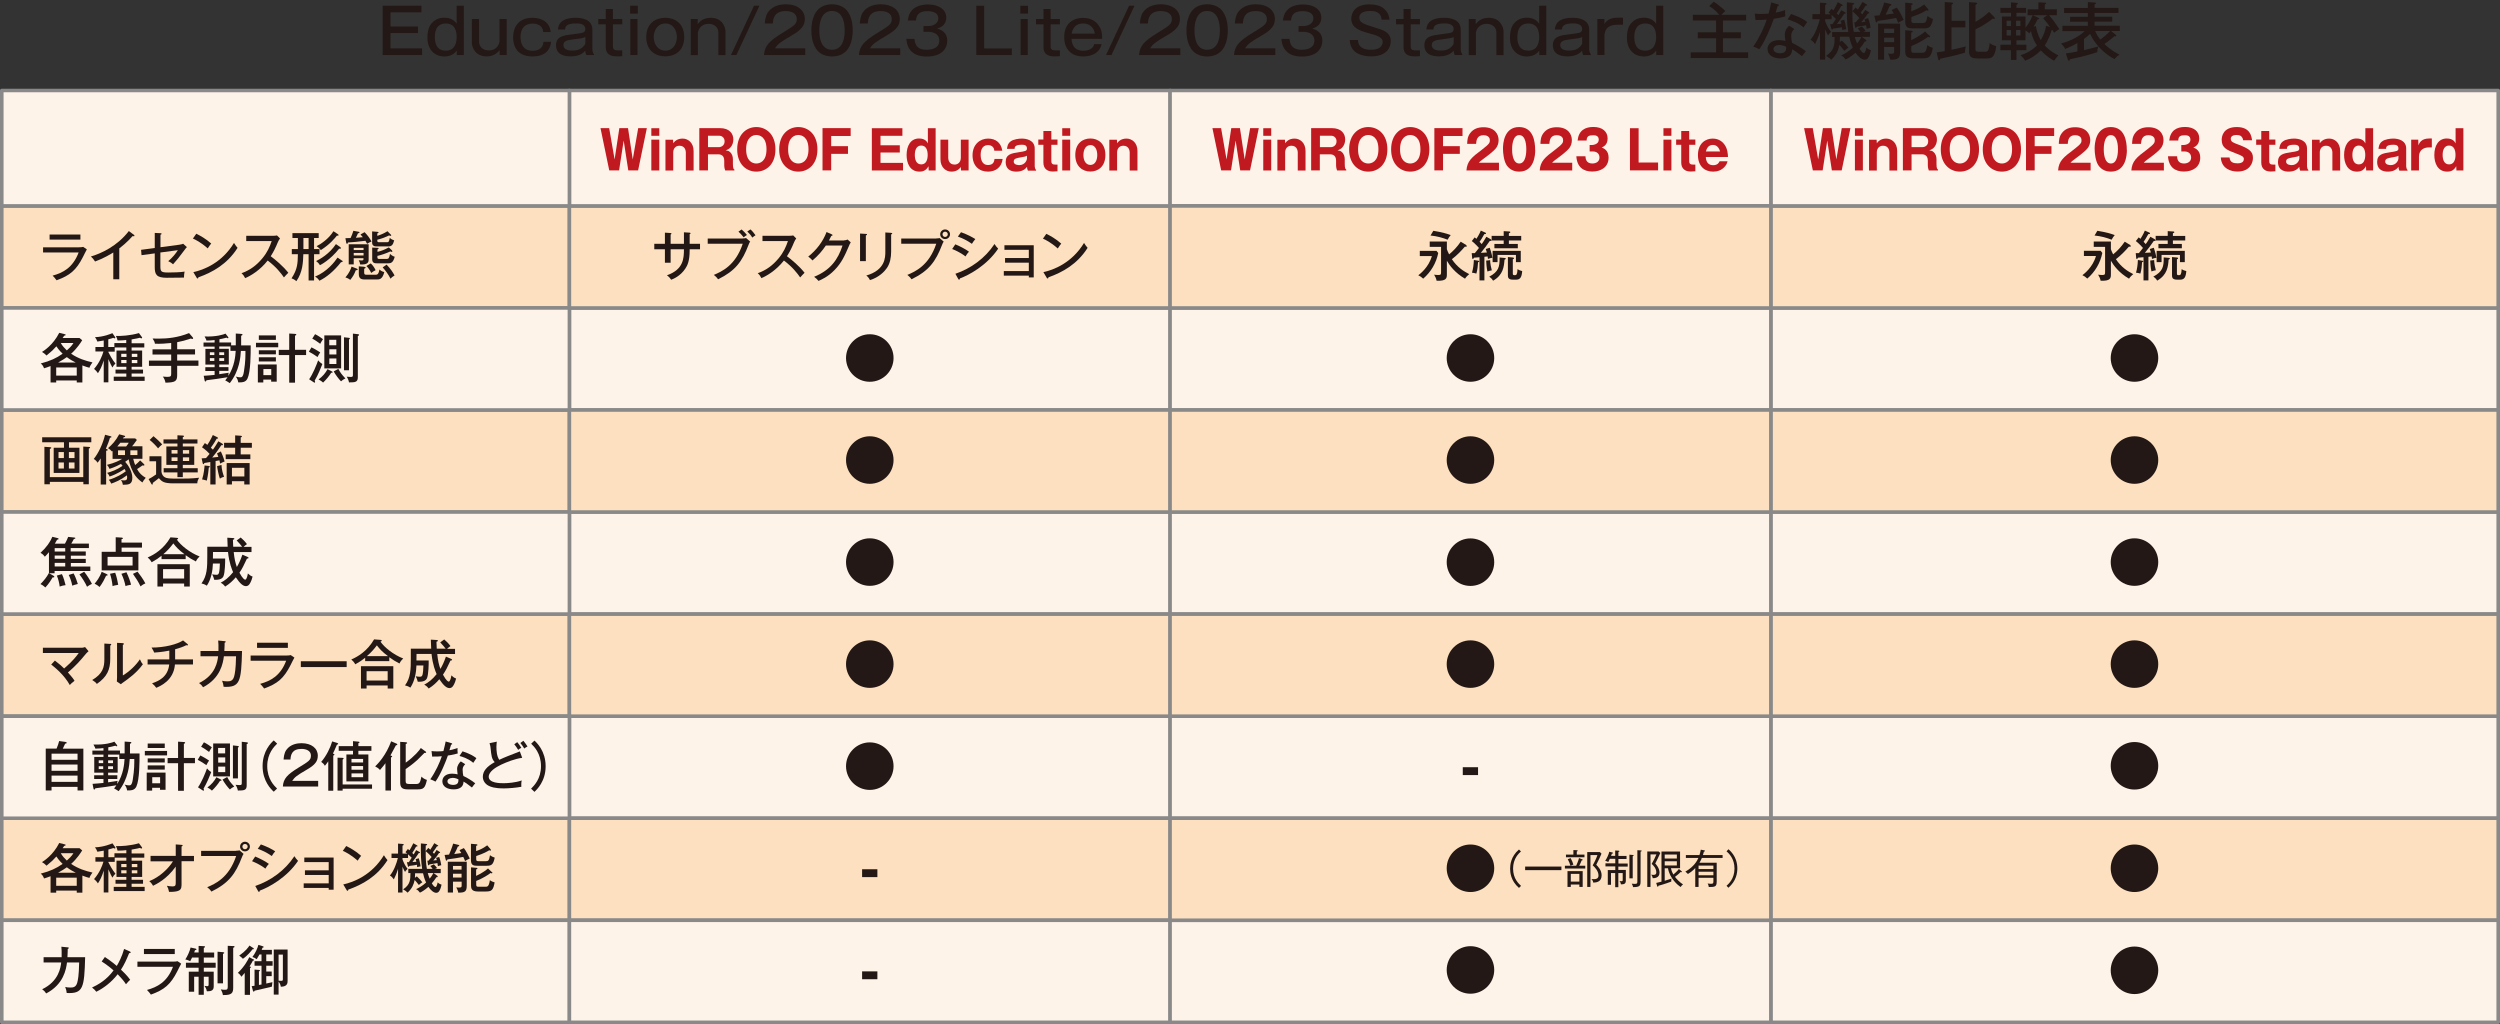 <?xml version="1.0" encoding="UTF-8"?>
<svg xmlns="http://www.w3.org/2000/svg" version="1.1" viewBox="0 0 279.81 114.62">
  <rect x="0" y="0" width="279.81" height="114.62" fill="#333333" stroke="none"/>
  <defs>
    <style>
      .cls-1 {
        fill: #fce0bf;
      }

      .cls-2 {
        fill: #fef3e9;
      }

      .cls-3 {
        fill: #c11920;
      }

      .cls-4 {
        fill: none;
        stroke: #898989;
        stroke-linecap: round;
        stroke-linejoin: round;
        stroke-width: .4px;
      }

      .cls-5 {
        fill: #231815;
      }
    </style>
  </defs>
  <!-- Generator: Adobe Illustrator 28.7.8, SVG Export Plug-In . SVG Version: 1.2.0 Build 200)  -->
  <g>
    <g id="_レイヤー_1" data-name="レイヤー_1">
      <g>
        <path class="cls-5" d="M47.17.64v.74h-3.46v1.58h3.07v.74h-3.07v1.72h3.53v.74h-4.41V.64h4.34Z"/>
        <path class="cls-5" d="M51.91.64v5.52h-.79v-.5c-.41.6-1.08.66-1.39.66-1.06,0-1.89-.74-1.89-2.09,0-1.19.42-1.59.61-1.77.17-.17.57-.48,1.27-.48.26,0,.97.03,1.39.67V.64h.8ZM48.67,4.15c0,.39.04,1.52,1.22,1.52s1.22-1.18,1.22-1.52c0-.39-.04-1.52-1.22-1.52s-1.22,1.14-1.22,1.52Z"/>
        <path class="cls-5" d="M53.62,2.13v2.54c0,.5.37.97,1.07.97,1.03,0,1.22-.85,1.22-1.06v-2.45h.8v4.03h-.79v-.55c-.15.18-.54.7-1.46.7-1.28,0-1.65-1.03-1.65-1.55v-2.63h.8Z"/>
        <path class="cls-5" d="M61.68,4.67c-.08.99-.76,1.65-2.07,1.65-2,0-2.18-1.51-2.18-2.14,0-1.13.59-2.19,2.16-2.19.44,0,1.9.1,2.05,1.6h-.84c-.04-.76-.7-.95-1.17-.95-1.21,0-1.37.97-1.37,1.51s.17,1.53,1.34,1.53c.48,0,1.16-.13,1.23-1h.85Z"/>
        <path class="cls-5" d="M62.45,3.31c.04-.39.15-1.32,1.99-1.32.56,0,1.86.11,1.86,1.32v2.21c0,.13.06.44.18.55v.09h-.85c-.1-.17-.12-.4-.12-.49-.18.2-.58.64-1.65.64-.31,0-1.63,0-1.63-1.25,0-1.01.9-1.11,1.9-1.23.74-.09,1-.13,1.18-.21.17-.08.2-.28.2-.36,0-.64-.8-.64-.99-.64-1.13,0-1.26.34-1.27.68h-.79ZM65.51,4.14c-.25.13-.38.15-1.57.3-.37.05-.88.13-.88.59,0,.63.78.63,1,.63.69,0,1-.22,1.2-.42.11-.11.25-.3.25-.36v-.74Z"/>
        <path class="cls-5" d="M68.6,1.01v1.12h1.04v.59h-1.04v2.47c0,.45.29.45.73.45h.31v.65c-.11,0-.24.02-.52.02-.44,0-1.32,0-1.32-1.06v-2.53h-.84v-.59h.84v-1.12h.8Z"/>
        <path class="cls-5" d="M71.39,1.52h-.86v-.88h.86v.88ZM71.35,6.16h-.8V2.13h.8v4.03Z"/>
        <path class="cls-5" d="M76.58,4.15c0,1.6-1.11,2.16-2.12,2.16s-2.13-.57-2.13-2.16,1.11-2.16,2.13-2.16,2.12.57,2.12,2.16ZM73.17,4.15c0,.72.41,1.52,1.3,1.52s1.29-.81,1.29-1.52-.39-1.52-1.29-1.52-1.3.81-1.3,1.52Z"/>
        <path class="cls-5" d="M78.11,2.68c.13-.18.53-.69,1.44-.69,1.28,0,1.65,1.03,1.65,1.55v2.63h-.8v-2.54c0-.49-.37-.96-1.07-.96-1.03,0-1.22.85-1.22,1.05v2.45h-.8V2.13h.78v.55Z"/>
        <path class="cls-5" d="M85,.64l-2.58,5.52h-.61l2.58-5.52h.61Z"/>
        <path class="cls-5" d="M90.13,6.16h-4.62c.06-1.03.59-1.57,2.02-2.45,1.37-.84,1.65-1.01,1.65-1.59,0-.62-.58-.88-1.23-.88-1.26,0-1.42.79-1.45,1.39h-.9c.02-.27.06-.84.36-1.27.54-.76,1.46-.88,1.98-.88,1.32,0,2.14.67,2.14,1.64,0,.71-.34,1.2-1.47,1.85-1.32.77-1.54.96-1.88,1.44h3.4v.74Z"/>
        <path class="cls-5" d="M94.94,1.38c.46.73.5,1.58.5,2.02,0,.39-.04,1.3-.5,2.02-.49.76-1.3.9-1.81.9-.97,0-1.53-.44-1.82-.9-.45-.71-.5-1.56-.5-2.02,0-.51.07-1.34.5-2.02.39-.62,1.07-.9,1.82-.9s1.44.29,1.81.9ZM91.7,3.4c0,.59.08,2.17,1.42,2.17s1.42-1.58,1.42-2.17c0-.69-.13-2.17-1.42-2.17s-1.42,1.51-1.42,2.17Z"/>
        <path class="cls-5" d="M100.76,6.16h-4.62c.06-1.03.59-1.57,2.02-2.45,1.37-.84,1.65-1.01,1.65-1.59,0-.62-.58-.88-1.23-.88-1.26,0-1.42.79-1.45,1.39h-.9c.02-.27.06-.84.36-1.27.54-.76,1.46-.88,1.98-.88,1.32,0,2.14.67,2.14,1.64,0,.71-.34,1.2-1.47,1.85-1.32.77-1.54.96-1.88,1.44h3.4v.74Z"/>
        <path class="cls-5" d="M103.38,2.92h.46c.62,0,1.18-.29,1.18-.86,0-.81-1.01-.81-1.21-.81-.96,0-1.25.42-1.29,1.04h-.91c.04-.28.1-.85.6-1.28.53-.46,1.3-.51,1.65-.51,1.28,0,2.05.61,2.05,1.47,0,.91-.73,1.13-1.02,1.23.91.24,1.13.82,1.13,1.35,0,.9-.63,1.78-2.28,1.78-.52,0-2.16-.04-2.3-1.98h.91c.06.75.39,1.22,1.35,1.22.22,0,1.43,0,1.43-1.02,0-.83-.78-.99-1.23-.99h-.54v-.64Z"/>
        <path class="cls-5" d="M110.15.64v4.78h3.1v.74h-3.98V.64h.88Z"/>
        <path class="cls-5" d="M115.06,1.52h-.86v-.88h.86v.88ZM115.03,6.16h-.8V2.13h.8v4.03Z"/>
        <path class="cls-5" d="M117.59,1.01v1.12h1.04v.59h-1.04v2.47c0,.45.29.45.73.45h.31v.65c-.11,0-.24.02-.52.02-.44,0-1.32,0-1.32-1.06v-2.53h-.84v-.59h.84v-1.12h.8Z"/>
        <path class="cls-5" d="M123.3,4.93c-.31,1.29-1.58,1.39-2.07,1.39-1.39,0-2.12-.89-2.12-2.16,0-1.66,1.14-2.16,2.1-2.16.44,0,1.21.1,1.71.78.41.55.43.98.44,1.56h-3.43c.04.93.53,1.34,1.33,1.34.22,0,.66-.04.96-.31.17-.15.22-.31.25-.43h.83ZM122.54,3.76c-.14-.74-.61-1.13-1.31-1.13-.43,0-1.1.14-1.29,1.13h2.6Z"/>
        <path class="cls-5" d="M126.98.64l-2.58,5.52h-.61l2.58-5.52h.61Z"/>
        <path class="cls-5" d="M132.11,6.16h-4.62c.06-1.03.59-1.57,2.02-2.45,1.37-.84,1.65-1.01,1.65-1.59,0-.62-.58-.88-1.23-.88-1.26,0-1.42.79-1.45,1.39h-.9c.02-.27.06-.84.36-1.27.54-.76,1.46-.88,1.98-.88,1.32,0,2.14.67,2.14,1.64,0,.71-.34,1.2-1.47,1.85-1.32.77-1.54.96-1.88,1.44h3.4v.74Z"/>
        <path class="cls-5" d="M136.92,1.38c.46.73.5,1.58.5,2.02,0,.39-.04,1.3-.5,2.02-.49.76-1.3.9-1.81.9-.97,0-1.53-.44-1.82-.9-.45-.71-.5-1.56-.5-2.02,0-.51.07-1.34.5-2.02.39-.62,1.07-.9,1.82-.9s1.44.29,1.81.9ZM133.69,3.4c0,.59.08,2.17,1.42,2.17s1.42-1.58,1.42-2.17c0-.69-.13-2.17-1.42-2.17s-1.42,1.51-1.42,2.17Z"/>
        <path class="cls-5" d="M142.74,6.16h-4.62c.06-1.03.59-1.57,2.02-2.45,1.37-.84,1.65-1.01,1.65-1.59,0-.62-.58-.88-1.23-.88-1.26,0-1.42.79-1.45,1.39h-.9c.02-.27.06-.84.36-1.27.54-.76,1.46-.88,1.98-.88,1.32,0,2.14.67,2.14,1.64,0,.71-.34,1.2-1.47,1.85-1.32.77-1.54.96-1.88,1.44h3.4v.74Z"/>
        <path class="cls-5" d="M145.36,2.92h.46c.62,0,1.18-.29,1.18-.86,0-.81-1.01-.81-1.21-.81-.96,0-1.25.42-1.29,1.04h-.91c.04-.28.1-.85.6-1.28.53-.46,1.3-.51,1.65-.51,1.28,0,2.05.61,2.05,1.47,0,.91-.73,1.13-1.02,1.23.91.24,1.13.82,1.13,1.35,0,.9-.63,1.78-2.28,1.78-.52,0-2.16-.04-2.3-1.98h.91c.06.75.39,1.22,1.35,1.22.22,0,1.43,0,1.43-1.02,0-.83-.78-.99-1.23-.99h-.54v-.64Z"/>
        <path class="cls-5" d="M154.63,2.2c-.06-.95-.9-.97-1.24-.97-.25,0-1.25,0-1.25.74,0,.53.38.7,1.78,1.12.92.28,1.74.53,1.74,1.54,0,.55-.34,1.68-2.19,1.68-.9,0-2.34-.26-2.4-1.83h.92c.02.84.67,1.09,1.44,1.09.28,0,.73-.03,1.01-.25.21-.17.32-.44.32-.62,0-.52-.59-.72-1.53-.97-1.13-.31-1.99-.63-1.99-1.65,0-.64.43-1.59,2.01-1.59,1.21,0,1.59.41,1.79.62.4.43.45.83.48,1.09h-.9Z"/>
        <path class="cls-5" d="M157.89,1.01v1.12h1.04v.59h-1.04v2.47c0,.45.29.45.73.45h.31v.65c-.11,0-.24.02-.52.02-.44,0-1.32,0-1.32-1.06v-2.53h-.84v-.59h.84v-1.12h.8Z"/>
        <path class="cls-5" d="M159.64,3.31c.04-.39.15-1.32,1.99-1.32.56,0,1.86.11,1.86,1.32v2.21c0,.13.06.44.18.55v.09h-.85c-.1-.17-.12-.4-.12-.49-.18.2-.58.64-1.65.64-.31,0-1.63,0-1.63-1.25,0-1.01.9-1.11,1.9-1.23.74-.09,1-.13,1.18-.21.17-.08.2-.28.2-.36,0-.64-.8-.64-.99-.64-1.13,0-1.26.34-1.27.68h-.79ZM162.7,4.14c-.25.13-.38.15-1.57.3-.37.05-.88.13-.88.59,0,.63.78.63,1,.63.69,0,1-.22,1.2-.42.11-.11.25-.3.25-.36v-.74Z"/>
        <path class="cls-5" d="M165.19,2.68c.13-.18.53-.69,1.44-.69,1.28,0,1.65,1.03,1.65,1.55v2.63h-.8v-2.54c0-.49-.37-.96-1.07-.96-1.03,0-1.22.85-1.22,1.05v2.45h-.8V2.13h.78v.55Z"/>
        <path class="cls-5" d="M173.07.64v5.52h-.79v-.5c-.41.6-1.08.66-1.39.66-1.06,0-1.89-.74-1.89-2.09,0-1.19.42-1.59.61-1.77.17-.17.57-.48,1.27-.48.26,0,.97.03,1.39.67V.64h.8ZM169.83,4.15c0,.39.04,1.52,1.22,1.52s1.22-1.18,1.22-1.52c0-.39-.04-1.52-1.22-1.52s-1.22,1.14-1.22,1.52Z"/>
        <path class="cls-5" d="M174.02,3.31c.04-.39.15-1.32,1.99-1.32.56,0,1.86.11,1.86,1.32v2.21c0,.13.06.44.18.55v.09h-.85c-.1-.17-.12-.4-.12-.49-.18.2-.58.64-1.65.64-.31,0-1.63,0-1.63-1.25,0-1.01.9-1.11,1.9-1.23.74-.09,1-.13,1.18-.21.17-.08.2-.28.2-.36,0-.64-.8-.64-.99-.64-1.13,0-1.26.34-1.27.68h-.79ZM177.08,4.14c-.25.13-.38.15-1.57.3-.37.05-.88.13-.88.59,0,.63.78.63,1,.63.69,0,1-.22,1.2-.42.11-.11.25-.3.25-.36v-.74Z"/>
        <path class="cls-5" d="M179.57,2.13v.56c.31-.55.89-.71,1.46-.71h.62v.79h-.65c-.17,0-.6.01-.94.23-.43.28-.48.82-.48.94v2.21h-.8V2.13h.79Z"/>
        <path class="cls-5" d="M186.16.64v5.52h-.79v-.5c-.41.6-1.08.66-1.39.66-1.06,0-1.89-.74-1.89-2.09,0-1.19.42-1.59.61-1.77.17-.17.57-.48,1.27-.48.26,0,.97.03,1.39.67V.64h.8ZM182.92,4.15c0,.39.04,1.52,1.22,1.52s1.22-1.18,1.22-1.52c0-.39-.04-1.52-1.22-1.52s-1.22,1.14-1.22,1.52Z"/>
        <path class="cls-5" d="M195.44,1.66v.64h-2.6v1.31h2v.67h-2v1.58h2.82v.64h-6.43v-.64h2.84v-1.58h-2.05v-.67h2.05v-1.31h-2.6v-.64h2.96c-.14-.17-.55-.64-1.13-.98l.5-.49c.31.18,1.02.74,1.3,1.04-.12.11-.15.14-.44.43h2.78Z"/>
        <path class="cls-5" d="M196.4,1.52c.21.02.39.04.74.04.39,0,.69-.03.81-.04.18-.67.24-1,.29-1.25l.76.22c.06.02.1.04.1.09,0,.08-.06.08-.14.09-.04.11-.19.63-.22.74.17-.03.55-.1,1.06-.29-.01.2-.01.49.02.71-.64.18-1.18.26-1.29.27-.25.73-.94,2.46-1.62,3.41-.29-.15-.32-.16-.68-.3.69-.98,1.24-2.19,1.51-3.02-.2.02-.73.06-1.26.05l-.08-.73ZM200.82,3.25c-.33.31-.34.57-.34.73,0,.34.05.62.09.81.53.25,1.11.6,1.55.95-.15.17-.21.25-.43.55-.73-.57-.88-.65-1.1-.77-.03,1.02-1.06,1.02-1.3,1.02-.8,0-1.46-.36-1.46-1.05,0-.51.38-1,1.29-1,.31,0,.55.06.71.09-.03-.24-.07-.51-.07-.73,0-.45.32-.85.49-.97l.58.37ZM199.15,5.04c-.34,0-.66.15-.66.45,0,.47.7.47.74.47.7,0,.69-.43.69-.72-.38-.2-.7-.2-.77-.2ZM200.46,1.57c1.08.36,1.48.64,1.81.9-.24.34-.31.43-.41.6-.63-.55-1.41-.79-1.79-.9l.39-.6Z"/>
        <path class="cls-5" d="M205,.99c.12.1.15.13.2.17.06-.09.29-.46.5-.92l.47.27c.06.04.08.05.08.08,0,.07-.06.08-.18.08-.15.29-.32.57-.5.84l.19.19c.17-.29.25-.43.32-.56l.41.22s.09.05.09.11c0,.07-.11.06-.16.06-.14.22-.61.9-.83,1.17.06,0,.4-.02.51-.04-.01-.08-.06-.25-.1-.34l.41-.11c.04.11.18.61.23,1.06-.18.02-.25.04-.45.09,0-.13-.02-.27-.03-.31-.22.04-.5.09-1,.15-.03.06-.05.11-.1.11-.06,0-.08-.08-.09-.11l-.13-.5c.11,0,.15,0,.26,0,.13-.18.27-.4.38-.58-.13-.13-.36-.35-.48-.45v.48h-.73v.19c.17.47.36.84.67,1.23-.22.22-.25.25-.34.4-.12-.19-.17-.33-.32-.68v3.38h-.58v-3.1c-.2.65-.42,1.1-.55,1.37-.18-.25-.31-.38-.51-.5.51-.58.89-1.62,1.04-2.29h-.83v-.57h.85V.3l.6.04s.14.02.14.08c0,.04-.01.06-.05.08-.04.03-.07.04-.11.06v1.04h.62c-.08-.07-.15-.12-.24-.19l.32-.43ZM206.16,4.56c.34.31.62.64.73.78-.18.1-.27.18-.46.35-.23-.31-.48-.57-.55-.66-.13.61-.33,1.09-.92,1.66-.17-.17-.31-.27-.58-.43.93-.62.95-1.26.96-2.12h-.28v-.55h1.81c-.17-1.02-.18-1.91-.16-3.33l.69.07c.07,0,.13.04.13.08,0,.06-.06.08-.19.13,0,.18,0,.27-.01.72l.35-.42c.06.06.09.08.25.23.22-.32.36-.57.53-.85l.42.25c.06.04.09.05.09.1,0,.07-.11.06-.16.06-.22.34-.24.38-.55.79.1.11.14.15.17.19.18-.25.27-.39.34-.5l.39.25s.06.04.06.09c0,.06-.07.06-.15.05-.18.27-.39.58-.76.99.09,0,.29-.03.46-.05-.04-.13-.06-.2-.09-.3l.41-.11c.17.43.25.92.27,1.08-.2.04-.34.09-.44.13-.03-.22-.05-.32-.06-.41-.13.03-.27.06-1.04.17-.04.06-.06.11-.12.11s-.08-.06-.08-.11l-.08-.5h.15c.14-.15.3-.34.41-.48-.36-.42-.69-.69-.77-.76-.01.78.01,1.55.15,2.31h.75c-.19-.27-.25-.32-.31-.38l.47-.22c.2.18.34.37.42.49l-.27.11h.75v.55h-.92l.47.34c.06.05.06.08.06.11,0,.06-.04.08-.17.07-.22.34-.39.56-.6.81.25.43.42.48.48.48.18,0,.27-.53.29-.61.15.16.35.26.5.29-.08.45-.21.74-.36.92-.02.03-.11.15-.34.15-.33,0-.73-.35-1.02-.78-.55.48-.88.65-1.11.76-.19-.25-.25-.32-.5-.46.4-.18.81-.41,1.3-.87-.22-.48-.34-.92-.4-1.22h-1.04c0,.1-.01.51-.02.6l.25-.18ZM207.6,4.14c.06.23.15.5.25.73.07-.08.31-.36.48-.73h-.72Z"/>
        <path class="cls-5" d="M212.29.85c.28.32.69,1.16.78,1.37-.23.1-.43.21-.62.34-.05-.15-.11-.29-.23-.55-.15.03-.89.16-.95.17-.95.14-1.06.15-1.12.16-.04.1-.06.16-.13.16-.06,0-.08-.05-.09-.11l-.15-.63c.12,0,.25-.01.58-.04.08-.19.38-.9.53-1.44l.68.16c.06.01.12.03.12.1,0,.04-.03.06-.05.08-.02.01-.09.04-.14.04-.14.36-.24.55-.46.98.25-.03.64-.08.92-.13-.13-.24-.19-.31-.24-.39l.57-.27ZM210.88,5.26v1.42h-.68V2.64h2.47v3.12c0,.75-.21.94-1.11.92-.03-.2-.13-.47-.26-.69.08.01.17.03.34.03.34,0,.36-.08.36-.27v-.5h-1.12ZM212,3.69v-.48h-1.12v.48h1.12ZM212,4.72v-.5h-1.12v.5h1.12ZM215.79,1.01s.06.08.06.11c0,.06-.04.08-.08.08s-.09-.04-.14-.06c-.27.17-.71.43-1.7.76v.39c0,.26.06.29.38.29h.83c.37,0,.46-.07.59-.78.17.13.41.26.62.32-.19.94-.43,1.06-1.06,1.06h-1.17c-.51,0-.88-.04-.88-.74V.3l.72.06s.13.03.13.09c0,.06-.06.08-.17.12v.69c.39-.15.85-.31,1.44-.76l.43.5ZM215.97,3.99s.06.06.06.1c0,.05-.04.08-.09.08-.04,0-.08-.02-.15-.05-.22.2-1.06.72-1.87,1.04v.46c0,.28.09.29.37.29h.8c.29,0,.49,0,.62-.86.15.13.44.26.62.29-.16.93-.35,1.19-1.1,1.19h-1.11c-.85,0-.88-.48-.88-.8v-2.35l.69.06s.15,0,.15.09c0,.07-.1.1-.17.12v.84c.08-.04.91-.4,1.55-.97l.5.48Z"/>
        <path class="cls-5" d="M219.97,2.33v.74h-1.55v2.5c.45-.09.56-.12,1.6-.37-.05.17-.1.48-.1.7-1.06.31-1.93.51-2.75.67-.01.02-.05.13-.06.15-.02.03-.06.04-.08.04-.06,0-.08-.08-.1-.13l-.17-.76c.14-.02.77-.13.9-.15V.23l.81.05s.13.03.13.09c0,.08-.1.12-.17.15v1.81h1.55ZM223.21,1.92s.06.07.06.12c0,.04-.02.08-.08.08-.03,0-.09-.01-.16-.04-.31.25-.95.74-1.93,1.21v2.18c0,.26.08.32.37.32h.73c.2,0,.41-.01.49-.97.2.15.41.27.74.34-.14,1.03-.37,1.38-.97,1.38h-1.18c-.79,0-.9-.33-.9-.83V.24l.76.05c.08,0,.15.03.15.1,0,.06-.03.08-.18.15v1.9c.4-.22,1.11-.69,1.51-1.11l.6.6Z"/>
        <path class="cls-5" d="M229.64,3.35c-.1.39-.45,1.24-.78,1.74.07.08.58.66,1.53,1.11-.19.18-.39.46-.48.6-.22-.12-.84-.45-1.49-1.16-.52.52-1.09.9-1.76,1.16-.19-.32-.35-.48-.51-.62,1.14-.36,1.72-.99,1.83-1.1-.27-.39-.52-.9-.67-1.6-.12.17-.14.2-.19.25-.13-.13-.25-.23-.42-.33v1.11h-1.01v.5h1.11v.61h-1.11v1.09h-.62v-1.09h-1.18v-.61h1.18v-.5h-1.01V1.85h1.02v-.42h-1.19v-.55h1.19V.26l.64.06c.07,0,.12.01.12.08s-.08.11-.15.15v.33h1.07v.55h-1.07v.42h1.01v1.24c.12-.14.48-.58.81-1.39h-.57v-.66h1.21V.26l.71.04c.08,0,.15,0,.15.08,0,.06-.11.11-.15.13v.53h1.35v.66h-.88c.5.55.83,1.06,1.16,1.56-.19.1-.32.19-.59.41-.08-.13-.12-.2-.2-.33h-.03ZM225.07,2.92v-.6h-.48v.6h.48ZM224.59,3.36v.62h.48v-.62h-.48ZM226.13,2.92v-.6h-.48v.6h.48ZM225.65,3.36v.62h.48v-.62h-.48ZM229.44,3.01c-.19-.27-.38-.53-.76-.97l.45-.34h-1.62l.64.29s.09.04.09.09c0,.07-.06.08-.2.1-.07.16-.15.34-.43.81l.25-.08c.06.32.17.93.55,1.58.06-.11.48-.78.59-1.6l.45.13Z"/>
        <path class="cls-5" d="M233.24,5.61c.2-.05.8-.18,1.62-.41-.08.2-.13.46-.13.64-.28.09-1.43.48-3.05.79-.01.06-.04.17-.12.17-.06,0-.1-.08-.12-.13l-.22-.69c.45-.06.84-.13,1.29-.22v-.94c-.15.09-.7.4-1.37.66-.14-.27-.25-.39-.46-.61,1.27-.35,2.07-.85,2.65-1.39h-2.5v-.59h2.85v-.46h-1.99v-.55h1.99v-.42h-2.66v-.57h2.66V.24l.76.04c.07,0,.15.03.15.1,0,.04-.07.08-.16.12v.38h2.68v.57h-2.68v.42h1.98v.55h-1.98v.46h2.83v.59h-.97l.53.43s.06.07.06.1c0,.06-.06.07-.1.07s-.09,0-.14-.01c-.34.32-.86.71-1.11.87.74.69,1.35,1.01,1.69,1.19-.26.16-.28.18-.57.5-1.39-.78-2.23-1.81-2.72-2.83-.08.08-.3.29-.68.57v1.25ZM234.5,3.47c.13.36.4.74.57.96.3-.2.81-.64,1.1-.96h-1.67Z"/>
      </g>
      <rect class="cls-2" x="63.73" y="34.47" width="67.23" height="11.42"/>
      <rect class="cls-4" x="63.73" y="34.47" width="67.24" height="11.42"/>
      <rect class="cls-2" x="198.2" y="34.47" width="81.41" height="11.42"/>
      <rect class="cls-4" x="198.2" y="34.47" width="81.41" height="11.42"/>
      <rect class="cls-2" x="63.73" y="57.31" width="67.23" height="11.42"/>
      <rect class="cls-4" x="63.73" y="57.31" width="67.24" height="11.42"/>
      <rect class="cls-2" x="198.2" y="57.31" width="81.41" height="11.42"/>
      <rect class="cls-4" x="198.2" y="57.31" width="81.41" height="11.42"/>
      <rect class="cls-2" x="63.73" y="80.16" width="67.23" height="11.42"/>
      <rect class="cls-4" x="63.73" y="80.16" width="67.24" height="11.42"/>
      <rect class="cls-2" x="198.2" y="80.16" width="81.41" height="11.42"/>
      <rect class="cls-4" x="198.2" y="80.16" width="81.41" height="11.42"/>
      <rect class="cls-1" x=".2" y="23.05" width="63.53" height="11.42"/>
      <rect class="cls-4" x=".2" y="23.05" width="63.53" height="11.42"/>
      <rect class="cls-1" x=".2" y="45.89" width="63.53" height="11.42"/>
      <rect class="cls-4" x=".2" y="45.89" width="63.53" height="11.42"/>
      <rect class="cls-1" x=".2" y="68.74" width="63.53" height="11.42"/>
      <rect class="cls-4" x=".2" y="68.74" width="63.53" height="11.42"/>
      <rect class="cls-1" x=".2" y="91.58" width="63.53" height="11.42"/>
      <rect class="cls-4" x=".2" y="91.58" width="63.53" height="11.42"/>
      <rect class="cls-1" x="63.73" y="23.05" width="67.23" height="11.42"/>
      <rect class="cls-4" x="63.73" y="23.05" width="67.24" height="11.42"/>
      <rect class="cls-1" x="198.2" y="23.05" width="81.41" height="11.42"/>
      <rect class="cls-4" x="198.2" y="23.05" width="81.41" height="11.42"/>
      <rect class="cls-1" x="63.73" y="45.89" width="67.23" height="11.42"/>
      <rect class="cls-4" x="63.73" y="45.89" width="67.24" height="11.42"/>
      <rect class="cls-1" x="198.2" y="45.89" width="81.41" height="11.42"/>
      <rect class="cls-4" x="198.2" y="45.89" width="81.41" height="11.42"/>
      <rect class="cls-1" x="63.73" y="68.74" width="67.23" height="11.42"/>
      <rect class="cls-4" x="63.73" y="68.74" width="67.24" height="11.42"/>
      <rect class="cls-1" x="198.2" y="68.74" width="81.41" height="11.42"/>
      <rect class="cls-4" x="198.2" y="68.74" width="81.41" height="11.42"/>
      <rect class="cls-1" x="63.73" y="91.58" width="67.23" height="11.42"/>
      <rect class="cls-4" x="63.73" y="91.58" width="67.24" height="11.42"/>
      <rect class="cls-1" x="198.2" y="91.58" width="81.41" height="11.42"/>
      <rect class="cls-4" x="198.2" y="91.58" width="81.41" height="11.42"/>
      <rect class="cls-2" x=".2" y="34.47" width="63.53" height="11.42"/>
      <rect class="cls-4" x=".2" y="34.47" width="63.53" height="11.42"/>
      <rect class="cls-2" x=".2" y="57.31" width="63.53" height="11.42"/>
      <rect class="cls-2" x=".2" y="80.16" width="63.53" height="11.42"/>
      <rect class="cls-4" x=".2" y="80.16" width="63.53" height="11.42"/>
      <g>
        <path class="cls-5" d="M9.22,42.81h-.63v-.23h-2.3v.23h-.63v-1.84c-.31.12-.55.2-.73.25-.1-.26-.18-.38-.37-.54,1.07-.28,1.74-.59,2.45-1.09-.04-.04-.41-.38-.7-.83-.4.44-.45.49-1.1,1.03-.19-.19-.32-.29-.51-.4.17-.1,1.24-.76,1.93-2.14l.61.15c.1.02.11.05.11.08,0,.05-.02.05-.17.1-.03.04-.11.17-.17.25h1.89l.3.25c-.14.22-.55.9-1.24,1.51.78.53,1.59.79,2.39.97-.13.17-.28.4-.34.6-.21-.05-.45-.13-.79-.26v1.9ZM8.59,42.04v-.91h-2.3v.91h2.3ZM8.48,40.58c-.31-.16-.65-.34-1-.61-.28.19-.48.34-.98.61h1.99ZM6.8,38.39c.18.32.41.57.68.83.23-.2.56-.51.74-.83h-1.43Z"/>
        <path class="cls-5" d="M14.16,38.05c-.22.02-.67.07-1,.06-.05-.22-.1-.35-.19-.51.53.02,1.6-.03,2.58-.32l.32.43s.04.06.04.09c0,.05-.04.07-.08.07-.05,0-.08-.01-.16-.07-.16.04-.34.09-.94.19v.43h1.42v.47h-1.42v.34h1.18v1.82h-1.18v.32h1.28v.44h-1.28v.35h1.46v.47h-3.46v-.47h1.41v-.35h-1.21v-.44h1.21v-.32h-1.1v-1.82h1.1v-.34h-1.3v.47h-.71v.05c.09.19.43.85.79,1.28-.16.16-.23.24-.34.44-.14-.25-.23-.42-.45-.94v2.6h-.52v-2.45c-.2.65-.4,1.06-.65,1.43-.14-.23-.37-.43-.43-.48.61-.71.89-1.41,1.05-1.95h-.9v-.5h.93v-.73c-.43.08-.59.1-.71.12-.08-.22-.16-.35-.27-.49,1-.04,1.75-.37,1.95-.45l.28.4s.05.07.05.11c0,.05-.05.07-.09.07s-.08-.02-.14-.06c-.14.05-.29.11-.56.17v.86h.68v-.44h1.33v-.36ZM13.57,39.95h.59v-.35h-.59v.35ZM14.16,40.29h-.59v.35h.59v-.35ZM14.75,39.95h.62v-.35h-.62v.35ZM15.37,40.29h-.62v.35h.62v-.35Z"/>
        <path class="cls-5" d="M19.83,39.09h2v.58h-2v.68h2.38v.59h-2.38v1.04c0,.69-.21.83-1.31.85-.03-.23-.17-.54-.3-.68.31.03.35.03.48.03.39,0,.46-.06.46-.34v-.89h-2.49v-.59h2.49v-.68h-2.09v-.58h2.09v-.71c-.56.06-1.26.11-1.82.08-.03-.2-.08-.31-.26-.58.17,0,.38.01.69.01.95,0,2.15-.11,3.39-.62l.42.49s.04.07.04.09c0,.04-.03.08-.09.08s-.12-.03-.16-.05c-.61.2-1,.31-1.54.41v.8Z"/>
        <path class="cls-5" d="M26.39,38.66v-1.33l.59.04c.1,0,.16.02.16.08,0,.06-.06.09-.15.13v1.08h1.07c0,.92,0,2.95-.36,3.71-.2.42-.58.43-1.03.43-.05-.31-.16-.49-.28-.65.29.07.38.08.49.08.16,0,.32,0,.42-.64.19-1.16.17-1.87.17-2.31h-.51c-.04.67-.15,2.21-1.24,3.6-.19-.14-.5-.3-.51-.3.08-.1.14-.19.26-.36-.52.09-1.85.29-2.36.34-.03.07-.06.14-.11.14-.06,0-.09-.07-.1-.12l-.1-.52c.22,0,.97-.08,1.22-.1v-.44h-1.04v-.42h1.04v-.29h-1.03v-1.76h1.03v-.26h-1.24v-.45h1.24v-.28c-.29.04-.62.05-.91.06-.01-.07-.04-.16-.21-.46,1.32.05,2.13-.22,2.34-.32l.28.36s.05.08.05.1c0,.02-.02.06-.07.06-.04,0-.09-.03-.14-.07-.33.1-.73.17-.8.18v.36h1.31v.32h.53ZM23.99,39.74v-.31h-.5v.31h.5ZM23.49,40.08v.32h.5v-.32h-.5ZM25.79,38.78h-1.25v.26h1.07v1.76h-1.07v.29h1.03v.42h-1.03v.37c.16-.02.73-.1,1.06-.16-.03.1-.04.18-.04.34.68-1.04.79-2.22.82-2.79h-.59v-.49ZM25.09,39.74v-.31h-.55v.31h.55ZM24.54,40.08v.32h.55v-.32h-.55Z"/>
        <path class="cls-5" d="M31.14,38.37v.5h-2.49v-.5h2.49ZM30.97,40.8v1.92h-.62v-.23h-.88v.32h-.61v-2.02h2.1ZM30.88,37.54v.5h-1.91v-.5h1.91ZM30.88,39.2v.46h-1.91v-.46h1.91ZM30.88,39.99v.47h-1.91v-.47h1.91ZM29.48,41.31v.68h.88v-.68h-.88ZM34.26,39.16v.58h-1.24v3.09h-.65v-3.09h-1.17v-.58h1.17v-1.83l.65.04c.07,0,.14.02.14.08,0,.06-.02.07-.14.12v1.58h1.24Z"/>
        <path class="cls-5" d="M34.87,38.88c.22.11.65.34.97.56-.17.26-.23.37-.3.52-.32-.23-.58-.39-.97-.6l.29-.48ZM34.6,42.45c.42-.6.8-1.54,1.01-2.12.16.2.38.36.47.42-.14.37-.49,1.24-.86,1.85.02.05.05.12.05.14,0,.04-.01.09-.07.09-.02,0-.04-.02-.08-.04l-.52-.34ZM35.26,37.4c.29.13.77.46.89.56-.14.2-.28.46-.31.52-.18-.14-.61-.44-.89-.58l.31-.49ZM37.15,41.57s.08.04.08.08c0,.07-.07.08-.16.07-.23.37-.56.77-.91,1.1-.18-.18-.43-.31-.51-.35.48-.36.75-.68,1.01-1.15l.49.25ZM38.18,37.54v3.69h-1.88v-3.69h1.88ZM37.64,38.64v-.61h-.79v.61h.79ZM36.86,39.09v.58h.79v-.58h-.79ZM36.86,40.12v.62h.79v-.62h-.79ZM37.87,41.29c.27.49.32.55.79,1.07-.25.11-.41.25-.49.32-.26-.26-.62-.74-.82-1.11l.51-.28ZM38.97,37.8c.13.01.19.02.19.09,0,.03-.05.08-.1.11v3.44h-.56v-3.69l.47.05ZM40.04,37.4c.09.01.15.02.15.08,0,.07-.07.1-.14.13v4.61c0,.55-.28.58-.99.58-.02-.15-.11-.43-.26-.64.21.02.37.03.45.03.25,0,.25-.06.25-.3v-4.55l.55.06Z"/>
      </g>
      <g>
        <path class="cls-5" d="M76.54,26l.65.04s.1.02.1.07c0,.06-.07.09-.1.1v1.08h1.16v.61h-1.16v.11c0,1.23-.26,1.72-.49,2.06-.55.83-1.34,1.15-1.58,1.24-.08-.13-.19-.28-.47-.5,1.89-.66,1.89-1.94,1.9-2.91h-1.49v1.51h-.64v-1.51h-1.19v-.61h1.19v-1.25l.61.04c.08,0,.12.02.12.07,0,.04-.02.07-.09.1v1.04h1.49v-1.29Z"/>
        <path class="cls-5" d="M83.09,26.69c.25,0,.35-.03.41-.05l.46.4c-.1.16-.12.2-.17.34-.73,1.91-1.49,2.93-3.42,3.88-.16-.25-.4-.43-.48-.49.87-.37,2.43-1.04,3.24-3.49h-3.92v-.58h3.89ZM83.01,25.69c.17.14.44.41.59.61-.15.09-.21.14-.37.26-.07-.08-.29-.38-.58-.63l.36-.25ZM84,25.68c.19.16.43.46.56.65-.16.1-.22.15-.36.26-.16-.27-.33-.46-.56-.68l.35-.23Z"/>
        <path class="cls-5" d="M85.34,26.98v-.59h3.03c.1,0,.31-.01.41-.04l.34.34c-.1.13-.16.24-.23.39-.26.62-.43,1-.81,1.6.51.37,1.39,1.11,1.97,1.85-.25.25-.28.28-.49.52-.33-.47-.85-1.16-1.82-1.89-.89,1.12-1.91,1.71-2.52,1.97-.13-.25-.21-.37-.41-.55.95-.34,1.66-.86,2.33-1.66.58-.7.83-1.3,1.05-1.94h-2.85Z"/>
        <path class="cls-5" d="M94.46,26.9c.19,0,.3-.05.41-.09l.35.32c-.1.15-.12.2-.19.37-.5,1.16-.83,1.91-1.64,2.74-.74.76-1.48,1.07-1.78,1.2-.15-.19-.24-.26-.49-.46,1.84-.75,2.67-1.94,3.18-3.5h-1.87c-.41.61-.83,1.1-1.49,1.67-.25-.25-.26-.27-.48-.43.89-.7,1.65-1.67,2.05-2.75l.59.26s.08.04.08.09c0,.06-.09.08-.14.08-.06.13-.1.2-.26.51h1.69Z"/>
        <path class="cls-5" d="M96.91,26.18c.07,0,.13,0,.13.06,0,.07-.08.1-.13.11v2.88h-.65v-3.09l.65.04ZM99.74,26.07c.1,0,.12.02.12.05,0,.08-.08.1-.12.12v1.92c0,.67-.12,1.31-.47,1.83-.26.38-.86,1.04-1.9,1.36-.14-.29-.29-.42-.41-.51,2.13-.62,2.13-2.04,2.13-2.67v-2.15l.65.04Z"/>
        <path class="cls-5" d="M104.75,26.69c.25,0,.35-.03.41-.05l.46.4c-.1.16-.11.2-.17.34-.73,1.91-1.49,2.93-3.43,3.88-.15-.25-.4-.43-.47-.49.87-.37,2.43-1.04,3.24-3.49h-3.92v-.58h3.89ZM106.33,26.22c0,.3-.24.54-.55.54s-.55-.24-.55-.54.25-.54.55-.54.55.24.55.54ZM105.49,26.22c0,.17.13.3.29.3s.3-.13.3-.3-.14-.29-.3-.29-.29.13-.29.29Z"/>
        <path class="cls-5" d="M106.93,27.35c.38.15,1.15.53,1.52.82-.2.21-.35.47-.39.53-.59-.47-1.31-.76-1.49-.83l.35-.52ZM106.94,30.64c1.72-.59,3.32-1.73,4.37-3.33.16.25.22.32.41.52-1.28,1.91-3.33,2.99-4.28,3.33,0,.05-.02.14-.1.14-.04,0-.07-.04-.09-.08l-.32-.58ZM107.56,25.99c.8.29,1.25.55,1.6.77-.12.13-.29.38-.38.53-.56-.4-1.1-.64-1.57-.81l.35-.49Z"/>
        <path class="cls-5" d="M112.35,30.85v-.51h2.8v-.94h-2.66v-.52h2.66v-.92h-2.73v-.51h3.28v3.6h-.55v-.2h-2.8Z"/>
        <path class="cls-5" d="M117.11,26.17c.44.22,1.06.55,1.67,1.1-.08.09-.19.22-.39.54-.79-.7-1.39-.98-1.66-1.1l.38-.54ZM116.78,30.46c1.15-.25,3.19-1.03,4.55-3.27.19.29.2.32.4.55-1.17,1.84-2.81,2.74-4.39,3.3,0,.07-.02.13-.08.13-.05,0-.08-.04-.1-.07l-.38-.64Z"/>
      </g>
      <g>
        <path class="cls-5" d="M235.12,28.08l.18.23c-.22,1.12-.82,2.13-1.68,2.87-.19-.18-.35-.29-.55-.38.17-.13,1.17-.88,1.52-2.15h-1.35v-.58h1.89ZM238.42,27.44s.07.06.07.1c0,.09-.1.08-.22.07-.44.51-.91.99-1.45,1.4.61.92,1.34,1.36,1.94,1.67-.17.14-.34.31-.47.51-1.12-.65-1.72-1.47-2.03-2.01v1.49c0,.43,0,.8-1.15.75-.04-.25-.16-.48-.28-.68.1.01.26.04.45.04.31,0,.33-.07.33-.33v-2.82h-1.27v-.6h1.92v.86c.04.12.1.29.25.58.43-.35.87-.79,1.3-1.42l.62.38ZM234.73,25.83c.98.15,1.6.35,1.96.48-.14.17-.23.29-.35.52-.55-.22-1.15-.39-1.91-.47l.31-.52Z"/>
        <path class="cls-5" d="M241.19,26.81s.07.04.07.08c0,.1-.12.08-.2.08-.32.46-.65.92-1,1.33.39-.02.44-.03.68-.04-.04-.14-.08-.25-.13-.39l.45-.14c.07.19.23.69.29,1.13-.16,0-.35.07-.49.12-.01-.12-.02-.19-.04-.28l-.36.04v2.64h-.55v-2.59c-.41.04-.46.04-.62.05-.02.05-.05.14-.13.14-.05,0-.07-.05-.07-.1l-.05-.55c.12,0,.17,0,.35,0,.15-.17.39-.49.46-.58-.08-.08-.49-.55-.8-.77l.32-.41c.07.05.09.07.2.16.35-.56.44-.8.49-.92l.52.23s.06.04.06.08c0,.08-.08.08-.19.08-.25.44-.37.65-.53.86.16.16.19.2.24.26.08-.11.35-.51.52-.82l.5.28ZM239.77,29.18s.11.01.11.07c0,.05-.05.08-.13.1-.01.31-.07.89-.19,1.27-.15-.05-.32-.08-.49-.1.14-.49.19-.91.21-1.42l.49.08ZM241.1,29.1c0,.39.13.94.19,1.15-.16.02-.28.05-.49.13-.1-.39-.14-1.12-.14-1.22l.44-.05ZM242.72,28.86c.05,0,.14.01.14.08,0,.06-.06.08-.14.12-.06.77-.14,1.7-1.28,2.35-.12-.2-.2-.29-.43-.45,1.04-.56,1.18-1.09,1.16-2.15l.54.05ZM244.58,26.4v.51h-1.38v.39h1v.49h-2.62v-.49h1.04v-.39h-1.35v-.51h1.35v-.53l.63.04s.11.01.11.07c0,.07-.07.1-.16.13v.3h1.38ZM244.54,29.34h-.55v-.81h-2.06v.81h-.55v-1.26h3.15v1.26ZM243.65,28.82c.06,0,.13.03.13.09,0,.07-.07.09-.13.11v1.58c0,.12,0,.2.21.2s.29-.09.32-.68c.13.1.37.19.52.22-.05.68-.22.96-.67.96h-.37c-.52,0-.56-.25-.56-.49v-2.04l.55.05Z"/>
      </g>
      <path class="cls-5" d="M100.01,40.07c0,1.47-1.19,2.66-2.66,2.66s-2.66-1.19-2.66-2.66,1.21-2.66,2.66-2.66,2.66,1.18,2.66,2.66Z"/>
      <path class="cls-5" d="M241.56,40.07c0,1.47-1.19,2.66-2.66,2.66s-2.66-1.19-2.66-2.66,1.21-2.66,2.66-2.66,2.66,1.18,2.66,2.66Z"/>
      <path class="cls-5" d="M100.01,51.49c0,1.47-1.19,2.66-2.66,2.66s-2.66-1.19-2.66-2.66,1.21-2.66,2.66-2.66,2.66,1.18,2.66,2.66Z"/>
      <path class="cls-5" d="M241.56,51.49c0,1.47-1.19,2.66-2.66,2.66s-2.66-1.19-2.66-2.66,1.21-2.66,2.66-2.66,2.66,1.18,2.66,2.66Z"/>
      <path class="cls-5" d="M100.01,62.91c0,1.47-1.19,2.66-2.66,2.66s-2.66-1.19-2.66-2.66,1.21-2.66,2.66-2.66,2.66,1.18,2.66,2.66Z"/>
      <path class="cls-5" d="M241.56,62.91c0,1.47-1.19,2.66-2.66,2.66s-2.66-1.19-2.66-2.66,1.21-2.66,2.66-2.66,2.66,1.18,2.66,2.66Z"/>
      <path class="cls-5" d="M100.01,74.33c0,1.47-1.19,2.66-2.66,2.66s-2.66-1.19-2.66-2.66,1.21-2.66,2.66-2.66,2.66,1.18,2.66,2.66Z"/>
      <path class="cls-5" d="M241.56,74.33c0,1.47-1.19,2.66-2.66,2.66s-2.66-1.19-2.66-2.66,1.21-2.66,2.66-2.66,2.66,1.18,2.66,2.66Z"/>
      <path class="cls-5" d="M100.01,85.75c0,1.47-1.19,2.66-2.66,2.66s-2.66-1.19-2.66-2.66,1.21-2.66,2.66-2.66,2.66,1.18,2.66,2.66Z"/>
      <path class="cls-5" d="M241.56,85.71c0,1.47-1.19,2.66-2.66,2.66s-2.66-1.19-2.66-2.66,1.21-2.66,2.66-2.66,2.66,1.18,2.66,2.66Z"/>
      <path class="cls-5" d="M98.2,98.17h-1.71v-.88h1.71v.88Z"/>
      <path class="cls-5" d="M241.56,97.18c0,1.47-1.19,2.66-2.66,2.66s-2.66-1.19-2.66-2.66,1.21-2.66,2.66-2.66,2.66,1.18,2.66,2.66Z"/>
      <g>
        <path class="cls-5" d="M8.8,27.68c.26,0,.4-.02.51-.05l.41.28c-.08.13-.37.72-.43.84-.75,1.48-1.45,2.08-2.96,2.62-.16-.22-.22-.29-.44-.52,1.15-.32,2.26-.87,2.91-2.59h-3.98v-.58h3.98ZM9,26.25v.57h-3.45v-.57h3.45Z"/>
        <path class="cls-5" d="M13.35,31.26h-.67v-3c-.28.18-1.13.68-2.04,1.01-.1-.16-.25-.37-.47-.56,1.15-.34,2.96-1.16,4.25-2.85l.58.43s.05.05.05.1-.05.05-.1.05-.08,0-.11-.02c-.56.66-1.34,1.27-1.49,1.38v3.46Z"/>
        <path class="cls-5" d="M17.33,26.07l.63.03c.06,0,.12,0,.12.07s-.08.09-.12.1v1.4l2.11-.28c.26-.04.37-.08.43-.11l.42.38c-.07.06-.14.14-.26.31-.67.89-.77,1.03-1.29,1.61-.17-.15-.28-.23-.54-.35.43-.35.85-.86,1.08-1.23l-1.96.26v1.52c0,.61.07.72.88.72.47,0,1.38-.02,1.83-.1-.04.21-.07.4-.07.67-.28,0-1.31.02-1.93.02-1.15,0-1.34-.37-1.34-1.2v-1.53l-1.48.2-.05-.6,1.53-.2v-1.69Z"/>
        <path class="cls-5" d="M21.97,26.16c.44.22,1.06.55,1.67,1.1-.08.09-.19.22-.39.54-.79-.7-1.39-.98-1.66-1.1l.38-.54ZM21.64,30.46c1.15-.25,3.19-1.03,4.55-3.27.19.29.2.32.4.55-1.17,1.84-2.81,2.74-4.39,3.3,0,.07-.02.13-.08.13-.05,0-.08-.04-.1-.07l-.38-.64Z"/>
        <path class="cls-5" d="M27.56,26.98v-.59h3.03c.1,0,.31-.01.41-.04l.34.34c-.1.13-.16.24-.23.39-.26.62-.43,1-.81,1.6.51.37,1.39,1.11,1.97,1.85-.25.25-.28.28-.49.52-.33-.47-.85-1.16-1.82-1.89-.89,1.12-1.91,1.71-2.52,1.97-.13-.25-.21-.37-.41-.55.95-.34,1.66-.86,2.33-1.66.58-.7.83-1.3,1.05-1.94h-2.85Z"/>
        <path class="cls-5" d="M35.15,27.88h.61v.57h-.61v2.94h-.61v-2.94h-.59c-.03.91-.07,2.01-.78,3.02-.2-.19-.46-.29-.54-.32.68-1.03.69-1.7.71-2.7h-.68v-.57h.68v-1.24h-.61v-.55h2.94v.55h-.52v1.24ZM34.54,26.64h-.58v1.24h.58v-1.24ZM38.28,29.16s.07.05.07.1c0,.03-.02.09-.18.08-.82,1.04-1.63,1.69-2.42,2.08-.15-.22-.26-.33-.49-.46,1.36-.56,2.19-1.64,2.52-2.13l.5.34ZM38.08,27.66s.08.06.08.11c0,.02-.02.07-.1.07-.03,0-.05,0-.1-.01-1.02,1.29-2.08,1.82-2.15,1.85-.06-.1-.19-.29-.43-.46.41-.2,1.49-.79,2.22-1.9l.49.34ZM37.83,26.22s.07.05.07.09c0,.08-.12.08-.2.07-.28.34-.77.96-1.79,1.61-.13-.17-.23-.27-.47-.44.47-.22,1.38-.85,1.88-1.67l.5.33Z"/>
        <path class="cls-5" d="M39.92,30.06c.1.04.11.06.11.1,0,.07-.06.08-.21.09-.14.39-.32.71-.62,1.08-.11-.1-.28-.2-.54-.28.44-.5.61-.96.69-1.21l.57.22ZM40.82,26c.37.38.59.72.76,1.03-.19.07-.32.15-.49.26-.09-.17-.13-.25-.19-.34-.77.1-1.46.16-1.95.19-.02.09-.04.14-.11.14-.04,0-.07-.02-.08-.07l-.1-.55c.13,0,.18,0,.58-.02.13-.28.22-.5.31-.81l.59.11s.1.02.1.07c0,.07-.08.08-.18.11-.04.1-.11.28-.23.49.13,0,.67-.05.78-.06-.15-.18-.22-.26-.26-.31l.45-.25ZM39.59,28.91v.68h-.56v-2.25h2.23v1.68c0,.33-.07.62-.95.58-.02-.15-.05-.28-.16-.47.05,0,.22.02.32.02.21,0,.21-.07.21-.15v-.1h-1.1ZM40.69,27.99v-.25h-1.1v.25h1.1ZM40.69,28.59v-.28h-1.1v.28h1.1ZM40.79,29.88c.08,0,.13.02.13.07,0,.06-.07.09-.16.13v.44c0,.19.08.23.24.23h1.03c.16,0,.34,0,.44-.59.13.13.28.23.54.29-.2.83-.57.83-.81.83h-1.41c-.45,0-.63-.18-.63-.62v-.85l.64.05ZM41.5,29.48c.22.22.39.44.54.76-.21.1-.34.19-.49.31-.17-.36-.37-.61-.54-.78l.49-.29ZM43.74,26.24s.05.06.05.1c0,.04-.03.06-.07.06-.05,0-.12-.03-.17-.05-.35.17-.75.34-1.32.48v.12c0,.11.06.16.16.16h.91c.18,0,.24-.01.33-.49.13.13.26.21.49.29-.14.5-.27.67-.68.67h-1.37c-.25,0-.42-.16-.42-.38v-1.3l.62.05s.1.02.1.07-.05.07-.14.1v.28c.34-.11.73-.26,1.14-.52l.37.38ZM43.87,28.04s.05.05.05.08c0,.05-.05.07-.08.07s-.04,0-.15-.05c-.52.24-1.04.41-1.45.5v.17c0,.1.05.17.17.17h.87c.2,0,.29-.07.37-.56.29.25.44.29.53.32-.17.61-.38.73-.72.73h-1.29c-.17,0-.51,0-.51-.44v-1.32l.63.03s.09,0,.09.06c0,.04-.01.05-.13.12v.27c.5-.12.79-.25,1.27-.5l.37.35ZM43.27,29.62c.46.47.73.91.89,1.21-.22.13-.34.23-.45.36-.28-.54-.57-.92-.88-1.26l.43-.31Z"/>
      </g>
      <g>
        <path class="cls-5" d="M7.71,50.11h1.18v2.82h-2.88v-2.82h1.15v-.61h-2.44v-.56h5.5v.56h-2.5v.61ZM9.32,53.39v-3.41l.62.04c.1,0,.14.02.14.07,0,.05-.03.07-.14.12v3.99h-.61v-.27h-3.75v.27h-.61v-4.19l.61.04c.08,0,.16.01.16.08,0,.07-.1.09-.16.11v3.16h3.75ZM7.15,51.27v-.67h-.6v.67h.6ZM6.55,51.76v.68h.6v-.68h-.6ZM8.34,51.27v-.67h-.63v.67h.63ZM7.71,51.76v.68h.63v-.68h-.63Z"/>
        <path class="cls-5" d="M11.88,54.23h-.61v-2.92c-.17.26-.27.39-.35.48-.1-.17-.26-.33-.43-.42.53-.64,1.03-1.71,1.27-2.71l.64.17s.08.03.08.07c0,.05-.05.07-.17.1-.09.3-.2.62-.46,1.23.19.07.21.08.21.13s-.02.05-.18.1v3.76ZM16.12,51.96s.05.05.05.08c0,.04-.04.07-.09.07-.04,0-.09-.01-.13-.02-.27.2-.59.4-.61.41.26.47.53.72.97.98-.2.22-.28.35-.37.52-.27-.2-.55-.42-.8-.77-.35-.49-.64-1.26-.74-1.82-.11.08-.14.11-.39.28.33.35.8,1.08.8,1.78,0,.76-.41.78-1.06.79-.04-.23-.08-.35-.22-.53.08.01.21.04.35.04.25,0,.35-.07.35-.31,0-.11-.02-.21-.02-.26-.75.56-1.32.77-1.76.93-.08-.19-.14-.27-.27-.43.85-.24,1.55-.68,1.9-.95-.03-.06-.07-.14-.14-.26-.19.14-.88.59-1.68.85-.05-.15-.14-.3-.28-.41.5-.14,1.1-.34,1.74-.79-.09-.12-.13-.16-.18-.22-.19.1-.61.34-1.28.56-.08-.2-.16-.31-.29-.45.91-.22,1.4-.49,1.7-.67h-1.07v-.88s-.04.04-.07.05c-.12-.14-.29-.29-.44-.37.44-.38.86-.81,1.25-1.55l.57.15s.1.03.1.08c0,.08-.11.09-.17.1-.05.08-.05.09-.08.13h1.37l.19.17c-.22.34-.51.68-.54.71h1.16v1.4h-1.03c.08.35.14.52.22.7.05-.04.38-.31.55-.52l.43.41ZM14.12,49.97c.18-.23.2-.26.29-.42h-.94c-.13.17-.19.25-.34.42h.99ZM13.99,50.93v-.53h-.78v.53h.78ZM14.59,50.4v.53h.79v-.53h-.79Z"/>
        <path class="cls-5" d="M18.07,51.06v1.75c.04.33.23.52.35.59.26.16.56.17,1.6.17.78,0,1.39,0,2.26-.1-.12.22-.19.38-.2.63h-2.65c-1.12,0-1.31-.21-1.65-.58-.25.2-.32.26-.68.53,0,.08.01.19-.07.19-.04,0-.08-.06-.09-.08l-.31-.54c.07-.04.26-.13.41-.23.35-.23.38-.26.43-.29v-1.47h-.74v-.56h1.35ZM17.18,48.82c.21.17.71.62.97.92-.17.14-.28.25-.46.44-.22-.28-.63-.7-.94-.94l.43-.42ZM19.87,48.72l.6.03c.07,0,.13.03.13.07,0,.03-.02.05-.04.06-.03.02-.07.04-.1.05v.25h1.64v.46h-1.64v.33h1.28v2.06h-1.28v.37h1.67v.47h-1.67v.53h-.6v-.53h-1.54v-.47h1.54v-.37h-1.24v-2.06h1.24v-.33h-1.56v-.46h1.56v-.46ZM19.87,50.37h-.67v.4h.67v-.4ZM19.87,51.19h-.67v.41h.67v-.41ZM20.47,50.78h.7v-.4h-.7v.4ZM20.47,51.6h.7v-.41h-.7v.41Z"/>
        <path class="cls-5" d="M24.89,49.68c.05.03.07.08.07.1,0,.07-.12.05-.19.05-.29.43-.58.86-1.02,1.38.18-.01.53-.05.69-.07-.05-.16-.08-.24-.15-.4l.43-.21c.07.15.28.61.42,1.12-.23.09-.34.14-.5.24-.04-.17-.05-.25-.08-.37-.31.06-.34.07-.43.08v2.62h-.59v-2.51c-.13.02-.57.1-.67.11-.02.05-.04.13-.1.13s-.08-.09-.09-.13l-.11-.52c.23-.01.34-.02.49-.03.14-.15.27-.31.4-.47-.1-.12-.44-.46-.85-.74l.32-.47c.07.05.13.09.28.2.04-.06.36-.53.61-1.1l.51.25s.08.06.08.1c0,.05-.06.05-.16.06-.08.14-.29.52-.65,1.01.06.05.11.1.23.22.1-.13.35-.49.61-.94l.48.29ZM23.37,52.16c.05,0,.12.03.12.07,0,.06-.08.09-.12.1-.02.25-.09.88-.22,1.46-.31-.09-.35-.1-.53-.13.22-.68.26-1.37.28-1.56l.47.05ZM24.79,52.05c.02.52.17,1.01.29,1.31-.23.07-.26.08-.47.21-.12-.31-.28-1.09-.31-1.4l.49-.13ZM28.19,49.56v.55h-1.25v.75h1.08v.53h-2.76v-.53h1.06v-.75h-1.24v-.55h1.24v-.83l.62.04c.07,0,.14.04.14.08,0,.02-.02.05-.05.07-.02,0-.07.03-.09.04v.61h1.25ZM25.96,53.86v.36h-.59v-2.39h2.57v2.39h-.6v-.36h-1.39ZM27.35,53.33v-.97h-1.39v.97h1.39Z"/>
      </g>
      <g>
        <path class="cls-5" d="M9.6,61.73v.46h-1.67v.36h1.67v.46h-1.67v.4h2.18v.5h-4v.25h-.62l.47.26c.09.05.12.1.12.14,0,.05-.06.07-.1.07-.02,0-.06-.01-.08-.02-.09.16-.43.74-.82,1.14-.22-.2-.37-.29-.55-.38.32-.31.71-.78.94-1.23h.01s0-2.34,0-2.34c-.14.17-.3.35-.46.51-.18-.24-.31-.34-.49-.43.68-.62,1.1-1.24,1.33-1.8l.61.15s.09.03.09.08c0,.07-.08.08-.17.1-.14.26-.19.34-.25.44h1.13s.21-.36.36-.76l.73.08s.08.02.08.05c0,.05-.05.08-.18.12-.1.19-.16.31-.28.5h1.97v.5h-2.04v.38h1.67ZM7.3,61.73v-.38h-1.18v.38h1.18ZM7.3,62.54v-.36h-1.18v.36h1.18ZM7.3,63.4v-.4h-1.18v.4h1.18ZM6.93,64.25c.18.38.33.91.41,1.24-.26.04-.43.07-.66.16-.04-.34-.14-.82-.32-1.23l.57-.16ZM8.24,64.18c.22.41.36.83.47,1.18-.4.11-.44.12-.62.19-.1-.53-.28-.96-.4-1.2l.55-.17ZM9.42,63.99c.33.4.67.97.87,1.36-.07.03-.19.1-.29.15-.06.03-.2.13-.26.17-.17-.4-.57-1.04-.85-1.38l.53-.3Z"/>
        <path class="cls-5" d="M11.92,64.24s.13.06.13.12-.11.07-.17.07c-.13.29-.43.89-.74,1.27-.18-.17-.41-.31-.55-.37.21-.25.57-.7.79-1.33l.54.24ZM15.89,60.75v.54h-2.28v.47h1.88v2.08h-4.11v-2.08h1.57v-1.63l.68.04s.13.02.13.08c0,.05-.05.07-.16.1v.38h2.28ZM12.04,62.33v.97h2.8v-.97h-2.8ZM12.89,64.1c.14.34.3,1.06.34,1.35-.4.07-.53.11-.63.15-.06-.58-.16-.99-.29-1.38l.59-.12ZM14.15,64.04c.26.55.4.95.52,1.4-.43.07-.54.13-.62.16-.1-.48-.24-.92-.46-1.38l.56-.17ZM15.39,63.98c.17.22.65.84.88,1.32-.24.08-.48.28-.54.33-.28-.57-.48-.87-.85-1.4l.52-.25Z"/>
        <path class="cls-5" d="M20.79,62.58h-2.71v-.38c-.31.25-.58.44-1.1.73-.13-.23-.22-.32-.45-.54.7-.29,1.8-.94,2.55-2.25l.75.06s.11.02.11.08c0,.04-.03.05-.06.07-.02,0-.06.02-.09.04.42.63,1.47,1.48,2.55,1.89-.05.05-.3.28-.42.56-.4-.2-.78-.43-1.14-.7v.44ZM18.25,65.31v.34h-.63v-2.5h3.62v2.5h-.63v-.34h-2.36ZM20.61,64.75v-1.05h-2.36v1.05h2.36ZM20.65,62.03c-.63-.47-.92-.78-1.25-1.21-.26.34-.54.71-1.12,1.21h2.36Z"/>
        <path class="cls-5" d="M26.95,60.17c.2.16.47.43.69.73-.13.09-.3.22-.38.31h.89v.58h-1.99c.07.73.19,1.24.35,1.67.22-.38.38-.69.62-1.38l.58.25s.11.05.11.11c0,.07-.12.08-.18.08-.37.79-.5,1.07-.84,1.58.38.71.59.78.64.78.17,0,.28-.51.3-.7.2.19.32.28.53.35-.13.56-.33.82-.38.89-.14.18-.31.18-.37.18-.29,0-.62-.23-1.13-.99-.32.38-.69.73-1.19,1.04-.13-.17-.26-.31-.5-.43.43-.22.91-.57,1.39-1.18-.13-.3-.44-1.02-.57-2.26h-1.68c0,.11-.01.63-.01.73h1.37c.01.41-.02,1.55-.18,1.96-.12.3-.43.45-1.04.42-.03-.16-.15-.47-.23-.61.22.04.37.05.45.05.16,0,.25-.02.31-.22.05-.16.1-.7.1-1.04h-.78c-.02.76-.19,1.76-.68,2.48-.24-.16-.47-.22-.6-.25.64-.87.65-1.8.65-3.07v-1.04h2.28c-.01-.34-.04-.86-.04-1.01l.65.04c.06,0,.14.01.14.08s-.08.09-.16.11c0,.25.01.45.03.78h1c-.11-.14-.4-.5-.61-.7l.46-.34Z"/>
      </g>
      <g>
        <path class="cls-5" d="M6.15,73.94c.37.27.81.66,1.03.88.98-.83,1.43-1.45,1.63-1.73h-4.01v-.59h4.34s.17,0,.38-.08l.39.47c-.17.14-.23.22-.29.28-.65.79-1.13,1.33-2.02,2.1.51.55.65.77.74.93-.28.22-.38.3-.53.47-.62-1.13-1.69-1.99-2.08-2.29l.42-.45Z"/>
        <path class="cls-5" d="M12.31,72.06c.06,0,.14,0,.14.08,0,.06-.07.1-.11.11v1.48c0,1.21-.34,2.01-1.5,2.82-.12-.16-.2-.24-.52-.44,1.19-.7,1.36-1.44,1.36-2.32v-1.76l.64.04ZM13.75,72c.07,0,.12,0,.12.07,0,.05-.06.08-.12.11v3.42c.74-.44,1.46-1.13,1.91-1.81.16.35.18.38.33.56-.7.98-1.7,1.67-2.12,1.97-.2.14-.23.16-.34.26l-.45-.3c.01-.12.02-.3.02-.47v-3.86l.64.03Z"/>
        <path class="cls-5" d="M19.61,73.8h1.99v.57h-2.02c-.14,1.78-1.61,2.41-2.09,2.61-.16-.22-.19-.24-.47-.5.71-.25,1.76-.67,1.92-2.11h-2.42v-.57h2.43v-.98c-.15.03-.85.17-1.69.22-.07-.15-.13-.31-.3-.56,1.5,0,2.87-.37,3.53-.8l.5.41s.05.05.05.08c0,.04-.03.07-.08.07-.04,0-.06-.01-.1-.03-.39.2-.79.33-1.26.46v1.14Z"/>
        <path class="cls-5" d="M25.14,71.76c.07,0,.12.02.12.07,0,.03-.02.08-.12.11,0,.15,0,.36-.03.92h1.98c-.09,3.47-.23,4.1-2.06,4.01-.03-.26-.07-.41-.17-.68.14.04.29.07.56.07.31,0,.63-.02.78-.53.08-.29.19-.76.22-2.28h-1.36c-.1.78-.38,2.45-2.33,3.47-.14-.21-.24-.32-.45-.47,1.88-.9,2.07-2.46,2.13-3h-1.97v-.59h2.01c.02-.55-.01-.92-.03-1.17l.7.07Z"/>
        <path class="cls-5" d="M32.03,73.37c.26,0,.4-.02.51-.05l.41.28c-.08.13-.37.72-.43.84-.75,1.48-1.45,2.08-2.96,2.62-.16-.22-.22-.29-.44-.52,1.14-.32,2.26-.87,2.91-2.59h-3.98v-.58h3.98ZM32.22,71.94v.57h-3.45v-.57h3.45Z"/>
        <path class="cls-5" d="M38.8,74.01v.65h-5.13v-.65h5.13Z"/>
        <path class="cls-5" d="M43.58,74h-2.71v-.38c-.31.25-.58.44-1.1.73-.13-.23-.22-.32-.45-.54.7-.29,1.8-.94,2.55-2.25l.75.06s.11.02.11.08c0,.04-.03.05-.06.07-.02,0-.06.02-.09.04.42.63,1.47,1.48,2.55,1.89-.05.05-.3.28-.42.56-.4-.2-.78-.43-1.14-.7v.44ZM41.03,76.72v.34h-.63v-2.5h3.62v2.5h-.63v-.34h-2.36ZM43.39,76.17v-1.05h-2.36v1.05h2.36ZM43.43,73.44c-.63-.47-.92-.78-1.25-1.21-.26.34-.54.71-1.12,1.21h2.36Z"/>
        <path class="cls-5" d="M49.73,71.58c.2.16.47.43.69.73-.13.09-.3.22-.38.31h.89v.58h-1.99c.07.73.19,1.24.35,1.67.22-.38.38-.69.62-1.38l.58.25s.11.05.11.11c0,.07-.12.08-.18.08-.37.79-.5,1.07-.84,1.58.38.71.59.78.64.78.17,0,.28-.51.3-.7.2.19.32.28.53.35-.13.56-.33.82-.38.89-.14.18-.31.18-.37.18-.29,0-.62-.23-1.13-.99-.32.38-.69.73-1.19,1.04-.13-.17-.26-.31-.5-.43.43-.22.91-.57,1.39-1.18-.13-.3-.44-1.02-.57-2.26h-1.68c0,.11-.01.63-.01.73h1.37c.01.41-.02,1.55-.18,1.96-.12.3-.43.45-1.04.42-.03-.16-.15-.47-.23-.61.22.04.37.05.45.05.16,0,.25-.02.31-.22.05-.16.1-.7.1-1.04h-.78c-.02.76-.19,1.76-.68,2.48-.24-.16-.47-.22-.6-.25.64-.87.65-1.8.65-3.07v-1.04h2.28c-.01-.34-.04-.86-.04-1.01l.65.04c.06,0,.14.01.14.08s-.08.09-.16.11c0,.25.01.45.03.78h1c-.11-.14-.4-.5-.61-.7l.46-.34Z"/>
      </g>
      <g>
        <path class="cls-5" d="M9.33,83.79v4.68h-.65v-.4h-2.91v.4h-.65v-4.68h1.21c.14-.34.24-.61.29-.85l.72.1s.13.04.13.09c0,.07-.08.09-.18.11-.05.11-.19.41-.26.55h2.31ZM5.77,85.04h2.91v-.69h-2.91v.69ZM8.68,85.57h-2.91v.7h2.91v-.7ZM8.68,86.81h-2.91v.7h2.91v-.7Z"/>
        <path class="cls-5" d="M13.95,84.33v-1.33l.59.04c.1,0,.16.02.16.08,0,.06-.06.09-.15.13v1.08h1.07c0,.92,0,2.95-.36,3.71-.2.42-.58.43-1.03.43-.05-.31-.16-.49-.28-.65.29.07.38.08.49.08.16,0,.32,0,.42-.64.19-1.16.17-1.87.17-2.31h-.51c-.04.67-.15,2.21-1.24,3.6-.19-.14-.5-.3-.51-.3.08-.1.14-.19.26-.36-.52.09-1.85.29-2.36.34-.03.07-.06.14-.11.14-.06,0-.09-.07-.1-.12l-.1-.52c.22,0,.97-.08,1.22-.1v-.44h-1.04v-.42h1.04v-.29h-1.03v-1.76h1.03v-.26h-1.24v-.45h1.24v-.28c-.29.04-.62.05-.91.06-.01-.07-.04-.16-.21-.46,1.32.05,2.13-.22,2.34-.32l.28.36s.05.08.05.1c0,.02-.02.06-.07.06-.04,0-.09-.03-.14-.07-.33.1-.73.17-.8.18v.36h1.31v.32h.53ZM11.55,85.41v-.31h-.5v.31h.5ZM11.05,85.76v.32h.5v-.32h-.5ZM13.35,84.46h-1.25v.26h1.07v1.76h-1.07v.29h1.03v.42h-1.03v.37c.16-.02.73-.1,1.06-.16-.03.1-.04.18-.04.34.68-1.04.79-2.22.82-2.79h-.59v-.49ZM12.65,85.41v-.31h-.55v.31h.55ZM12.1,85.76v.32h.55v-.32h-.55Z"/>
        <path class="cls-5" d="M18.7,84.05v.5h-2.49v-.5h2.49ZM18.53,86.48v1.92h-.62v-.23h-.88v.32h-.61v-2.02h2.1ZM18.44,83.22v.5h-1.91v-.5h1.91ZM18.44,84.88v.46h-1.91v-.46h1.91ZM18.44,85.67v.47h-1.91v-.47h1.91ZM17.04,86.99v.68h.88v-.68h-.88ZM21.82,84.84v.58h-1.24v3.09h-.65v-3.09h-1.17v-.58h1.17v-1.83l.65.04c.07,0,.14.02.14.08,0,.06-.02.07-.14.12v1.58h1.24Z"/>
        <path class="cls-5" d="M22.43,84.56c.22.11.65.34.97.56-.17.26-.23.37-.3.52-.32-.23-.58-.39-.97-.6l.29-.48ZM22.16,88.12c.42-.6.8-1.54,1.01-2.12.16.2.38.36.47.42-.14.37-.49,1.24-.86,1.85.02.05.05.12.05.14,0,.04-.01.09-.07.09-.02,0-.04-.02-.08-.04l-.52-.34ZM22.82,83.08c.29.13.77.46.89.56-.14.2-.28.46-.31.52-.18-.14-.61-.44-.89-.58l.31-.49ZM24.71,87.24s.08.04.08.08c0,.07-.07.08-.16.07-.23.37-.56.77-.91,1.1-.18-.18-.43-.31-.51-.35.48-.36.75-.68,1.01-1.15l.49.25ZM25.74,83.21v3.69h-1.88v-3.69h1.88ZM25.2,84.32v-.61h-.79v.61h.79ZM24.42,84.77v.58h.79v-.58h-.79ZM24.42,85.8v.62h.79v-.62h-.79ZM25.43,86.97c.27.49.32.55.79,1.07-.25.11-.41.25-.49.32-.26-.26-.62-.74-.82-1.11l.51-.28ZM26.54,83.48c.13.01.19.02.19.09,0,.03-.05.08-.1.11v3.44h-.56v-3.69l.47.05ZM27.6,83.08c.09.01.15.02.15.08,0,.07-.07.1-.14.13v4.61c0,.55-.28.58-.99.58-.02-.15-.11-.43-.26-.64.21.02.37.03.45.03.25,0,.25-.06.25-.3v-4.55l.55.06Z"/>
        <path class="cls-5" d="M31.01,83.24c-.32.32-1.1,1.08-1.1,2.51s.77,2.19,1.1,2.51l-.37.35c-.28-.25-1.25-1.17-1.25-2.87s.97-2.62,1.25-2.87l.37.35Z"/>
        <path class="cls-5" d="M35.61,88.03h-3.95c.05-.88.5-1.34,1.73-2.1,1.18-.72,1.41-.86,1.41-1.36,0-.53-.5-.75-1.05-.75-1.08,0-1.21.67-1.24,1.19h-.77c.02-.23.05-.72.31-1.08.46-.65,1.25-.75,1.69-.75,1.13,0,1.83.58,1.83,1.4,0,.61-.29,1.03-1.26,1.58-1.13.66-1.32.82-1.61,1.24h2.91v.64Z"/>
        <path class="cls-5" d="M37.3,88.5h-.56v-3.29c-.18.26-.28.39-.38.5-.1-.19-.25-.33-.41-.44.56-.63,1.04-1.61,1.23-2.29l.55.17s.12.04.12.1c0,.05-.07.08-.14.1-.29.67-.32.74-.45.99.1.03.17.06.17.11s-.07.09-.13.12v3.93ZM38.34,88.49h-.56v-3.69l.53.02c.05,0,.15,0,.15.08,0,.04-.06.08-.11.11v2.79h3.29v.48h-3.29v.2ZM40.11,84.44h1.12v3.02h-2.46v-3.02h.74v-.41h-1.6v-.52h1.6v-.56l.61.06s.12.01.12.07c0,.05-.07.08-.13.11v.32h1.46v.52h-1.46v.41ZM40.64,85.34v-.4h-1.3v.4h1.3ZM39.34,85.74v.41h1.3v-.41h-1.3ZM39.34,86.56v.43h1.3v-.43h-1.3Z"/>
        <path class="cls-5" d="M43.76,88.48h-.62v-3.06c-.05.08-.31.42-.61.76-.17-.19-.3-.28-.54-.4.35-.34,1.22-1.25,1.79-2.81l.6.26c.05.02.09.06.09.1,0,.06-.06.07-.16.09-.1.18-.52.98-.61,1.13.12.04.19.08.19.12,0,.05-.05.08-.13.1v3.7ZM47.62,84.09s.08.07.08.11c0,.07-.08.07-.2.07-.12.13-.67.68-.79.79-.55.5-1.16.92-1.31,1.02v1.35c0,.28.13.32.47.32h.7c.4,0,.46-.19.6-.83.13.13.29.27.61.37-.2.92-.38,1.06-1.05,1.06h-1.09c-.65,0-.85-.22-.85-.8v-4.52l.61.04c.1,0,.17.03.17.09s-.06.08-.16.1v2.1c1.01-.73,1.54-1.39,1.69-1.64l.52.38Z"/>
        <path class="cls-5" d="M48.29,84.06c.18.02.33.04.64.04.34,0,.59-.02.7-.04.16-.58.2-.86.25-1.07l.65.19c.05.02.08.03.08.08,0,.07-.05.07-.12.08-.03.1-.16.54-.19.63.15-.02.47-.09.91-.25-.01.17-.01.42.02.61-.55.16-1.01.22-1.1.23-.21.62-.8,2.1-1.39,2.92-.25-.13-.27-.14-.58-.26.59-.84,1.06-1.87,1.29-2.58-.17.02-.62.05-1.08.04l-.07-.62ZM52.07,85.53c-.28.26-.29.49-.29.62,0,.29.04.53.08.7.46.21.95.52,1.33.82-.13.14-.18.22-.37.47-.62-.49-.75-.56-.94-.66-.02.87-.91.87-1.12.87-.68,0-1.25-.31-1.25-.9,0-.44.33-.86,1.1-.86.26,0,.47.05.61.08-.02-.2-.06-.44-.06-.62,0-.38.28-.73.42-.83l.5.32ZM50.64,87.07c-.29,0-.56.13-.56.38,0,.4.6.4.64.4.6,0,.59-.37.59-.62-.32-.17-.6-.17-.66-.17ZM51.77,84.09c.92.31,1.27.55,1.55.77-.2.29-.26.37-.35.52-.54-.47-1.21-.68-1.54-.77l.34-.52Z"/>
        <path class="cls-5" d="M58.43,84.82c-.84.12-1.68.46-2.33.76-.63.3-1.4.79-1.4,1.35,0,.73,1.28.73,1.68.73s1.34-.06,2.01-.31c-.02.1-.06.27-.04.71-.59.11-1.42.18-1.95.18-1.06,0-1.48-.17-1.74-.31-.37-.2-.62-.56-.62-.99,0-.63.44-1.15,1.33-1.64-.34-.35-.38-.74-.46-1.56-.01-.13-.04-.34-.12-.56l.81-.17c-.02.26-.04.41-.04.58,0,.43.04,1.05.32,1.45.29-.14.71-.32.97-.42.21-.08,1.25-.49,1.33-.52l.26.7ZM57.89,83.06c.11.13.35.44.46.64-.14.06-.25.13-.35.23-.16-.26-.26-.41-.44-.63l.34-.24ZM58.58,82.91c.11.13.34.44.46.64-.14.07-.25.13-.36.23-.16-.26-.26-.41-.44-.62l.34-.25Z"/>
        <path class="cls-5" d="M59.45,88.26c.32-.32,1.1-1.08,1.1-2.51s-.77-2.19-1.1-2.51l.37-.35c.27.25,1.25,1.18,1.25,2.87s-.98,2.61-1.25,2.87l-.37-.35Z"/>
      </g>
      <g>
        <path class="cls-5" d="M9.22,99.91h-.63v-.23h-2.3v.23h-.63v-1.84c-.31.12-.55.2-.73.25-.1-.26-.18-.38-.37-.54,1.07-.28,1.74-.59,2.45-1.09-.04-.04-.41-.38-.7-.83-.4.44-.45.49-1.1,1.03-.19-.19-.32-.29-.51-.4.17-.1,1.24-.76,1.93-2.14l.61.15c.1.02.11.05.11.08,0,.05-.02.05-.17.1-.03.04-.11.17-.17.25h1.89l.3.25c-.14.22-.55.9-1.24,1.51.78.53,1.59.79,2.39.97-.13.17-.28.4-.34.6-.21-.05-.45-.13-.79-.26v1.9ZM8.59,99.14v-.91h-2.3v.91h2.3ZM8.48,97.68c-.31-.16-.65-.34-1-.61-.28.19-.48.34-.98.61h1.99ZM6.8,95.49c.18.32.41.57.68.83.23-.2.56-.51.74-.83h-1.43Z"/>
        <path class="cls-5" d="M14.16,95.15c-.22.02-.67.07-1,.06-.05-.22-.1-.35-.19-.51.53.02,1.6-.03,2.58-.32l.32.43s.04.06.04.09c0,.05-.04.07-.08.07-.05,0-.08-.01-.16-.07-.16.04-.34.09-.94.19v.43h1.42v.47h-1.42v.34h1.18v1.82h-1.18v.32h1.28v.44h-1.28v.35h1.46v.47h-3.46v-.47h1.41v-.35h-1.21v-.44h1.21v-.32h-1.1v-1.82h1.1v-.34h-1.3v.47h-.71v.05c.09.19.43.85.79,1.28-.16.16-.23.24-.34.44-.14-.25-.23-.42-.45-.94v2.6h-.52v-2.45c-.2.65-.4,1.06-.65,1.43-.14-.23-.37-.43-.43-.48.61-.71.89-1.41,1.05-1.95h-.9v-.5h.93v-.73c-.43.08-.59.1-.71.12-.08-.22-.16-.35-.27-.49,1-.04,1.75-.37,1.96-.45l.28.4s.05.07.05.11c0,.05-.05.07-.09.07s-.08-.02-.14-.06c-.14.05-.29.11-.56.17v.86h.68v-.44h1.33v-.36ZM13.57,97.05h.59v-.35h-.59v.35ZM14.16,97.4h-.59v.35h.59v-.35ZM14.75,97.05h.62v-.35h-.62v.35ZM15.37,97.4h-.62v.35h.62v-.35Z"/>
        <path class="cls-5" d="M16.85,96.38v-.59h2.82v-1.28l.65.05c.08,0,.12.01.12.07s-.07.08-.12.11v1.06h1.39v.59h-1.39v2.66c0,.41-.14.58-.4.67-.2.07-.62.12-1,.1-.08-.35-.09-.4-.24-.68.19.04.43.07.61.07.38,0,.38-.12.38-.56v-1.66c-.99,1.4-2.17,1.97-2.54,2.15-.17-.31-.33-.44-.42-.52,1.17-.46,2.16-1.42,2.65-2.22h-2.51Z"/>
        <path class="cls-5" d="M26.39,95.22c.25,0,.35-.03.41-.05l.46.4c-.1.16-.11.2-.17.34-.73,1.91-1.49,2.93-3.43,3.88-.15-.25-.4-.43-.47-.49.87-.37,2.43-1.04,3.24-3.49h-3.92v-.58h3.89ZM27.97,94.75c0,.3-.24.54-.55.54s-.55-.24-.55-.54.25-.54.55-.54.55.24.55.54ZM27.13,94.75c0,.17.13.3.29.3s.3-.13.3-.3-.14-.29-.3-.29-.29.13-.29.29Z"/>
        <path class="cls-5" d="M28.57,95.87c.38.15,1.15.53,1.52.82-.2.21-.35.47-.39.53-.59-.47-1.31-.76-1.49-.83l.35-.52ZM28.58,99.16c1.72-.59,3.32-1.73,4.37-3.33.16.25.22.32.41.52-1.28,1.91-3.33,2.99-4.28,3.33,0,.05-.02.14-.1.14-.04,0-.07-.04-.09-.08l-.32-.58ZM29.2,94.51c.8.29,1.25.55,1.6.77-.12.13-.29.38-.38.53-.56-.4-1.1-.64-1.57-.81l.35-.49Z"/>
        <path class="cls-5" d="M33.99,99.38v-.51h2.8v-.94h-2.66v-.52h2.66v-.92h-2.73v-.51h3.28v3.6h-.55v-.2h-2.8Z"/>
        <path class="cls-5" d="M38.75,94.69c.44.22,1.06.55,1.67,1.1-.08.09-.19.22-.39.54-.79-.7-1.39-.98-1.66-1.1l.38-.54ZM38.42,98.99c1.15-.25,3.19-1.03,4.55-3.27.19.29.2.32.4.55-1.17,1.84-2.81,2.74-4.39,3.3,0,.07-.02.13-.08.13-.05,0-.08-.04-.1-.07l-.38-.64Z"/>
        <path class="cls-5" d="M45.66,95.03c.1.08.13.11.17.14.05-.08.25-.39.43-.79l.4.23s.07.04.07.07c0,.06-.05.07-.16.07-.13.25-.28.49-.43.72.02.02.14.14.16.16.15-.25.22-.37.28-.48l.35.19s.08.04.08.09c0,.06-.09.05-.14.05-.12.19-.52.77-.71,1,.05,0,.34-.02.44-.03-.01-.07-.05-.21-.08-.29l.35-.1c.03.09.16.52.2.91-.15.02-.22.04-.38.08,0-.11-.02-.23-.02-.26-.19.04-.43.08-.86.13-.02.05-.04.1-.08.1-.05,0-.07-.07-.08-.09l-.11-.43c.09,0,.13,0,.22,0,.11-.16.23-.34.32-.5-.11-.11-.31-.3-.41-.38v.41h-.62v.16c.14.4.31.72.57,1.06-.19.19-.22.21-.29.34-.1-.16-.15-.28-.28-.58v2.89h-.5v-2.65c-.17.56-.36.94-.47,1.17-.16-.22-.26-.32-.44-.43.44-.5.76-1.39.89-1.96h-.71v-.49h.73v-1.12l.52.04s.12.02.12.07c0,.03-.01.05-.04.07-.04.02-.06.04-.1.05v.89h.53c-.07-.06-.13-.1-.2-.16l.28-.37ZM46.65,98.08c.29.26.53.55.62.67-.16.09-.23.16-.39.3-.2-.27-.41-.49-.47-.56-.11.52-.28.94-.79,1.42-.14-.15-.26-.23-.5-.37.8-.53.81-1.08.82-1.82h-.24v-.47h1.55c-.14-.87-.16-1.63-.14-2.85l.59.06c.06,0,.11.04.11.07,0,.05-.05.07-.16.11,0,.15,0,.23-.01.62l.3-.36c.05.05.08.07.22.2.19-.28.31-.49.45-.73l.36.22s.08.04.08.08c0,.06-.09.05-.14.05-.19.29-.2.32-.47.68.09.1.12.13.14.16.16-.21.23-.33.29-.43l.34.22s.05.04.05.08c0,.05-.06.05-.12.04-.15.23-.33.5-.65.84.08,0,.25-.02.4-.04-.03-.11-.05-.17-.08-.26l.35-.09c.14.37.21.79.23.92-.17.03-.29.08-.38.11-.02-.19-.04-.27-.05-.35-.11.02-.23.05-.89.15-.03.05-.05.1-.1.1s-.07-.05-.07-.09l-.07-.43h.13c.12-.13.26-.29.35-.41-.31-.36-.59-.59-.66-.65-.01.67.01,1.33.13,1.98h.64c-.16-.23-.21-.28-.26-.32l.4-.19c.17.16.29.32.36.42l-.23.1h.64v.47h-.79l.4.29c.05.04.05.07.05.1,0,.05-.04.07-.14.06-.19.29-.34.48-.52.69.22.37.36.41.41.41.15,0,.23-.45.25-.52.13.14.3.22.43.25-.07.38-.18.63-.31.79-.02.02-.1.13-.29.13-.28,0-.62-.3-.87-.67-.47.41-.75.56-.95.65-.16-.21-.21-.27-.43-.39.34-.16.69-.35,1.12-.74-.19-.41-.29-.79-.34-1.04h-.89c0,.08-.01.44-.02.51l.21-.16ZM47.88,97.72c.05.2.13.43.21.62.06-.07.26-.31.41-.62h-.62Z"/>
        <path class="cls-5" d="M51.91,94.91c.24.28.59,1,.67,1.18-.2.08-.37.18-.53.29-.04-.13-.09-.25-.2-.47-.13.02-.76.14-.81.14-.82.12-.91.13-.96.14-.03.08-.05.14-.11.14-.05,0-.07-.04-.08-.1l-.13-.54c.1,0,.21-.01.5-.04.07-.16.33-.77.46-1.23l.58.14c.05.01.1.03.1.08,0,.04-.02.05-.04.07-.02.01-.08.03-.12.04-.12.31-.2.47-.4.84.22-.02.55-.07.79-.11-.11-.2-.16-.26-.2-.33l.49-.23ZM50.7,98.68v1.22h-.58v-3.45h2.12v2.67c0,.64-.18.8-.95.79-.02-.17-.11-.4-.22-.59.07.01.15.02.29.02.29,0,.31-.07.31-.23v-.43h-.96ZM51.66,97.33v-.41h-.96v.41h.96ZM51.66,98.22v-.43h-.96v.43h.96ZM54.9,95.04s.05.07.05.1c0,.05-.04.07-.07.07s-.08-.03-.12-.05c-.23.14-.61.37-1.46.65v.33c0,.22.05.25.33.25h.71c.32,0,.4-.06.5-.67.14.11.35.22.53.27-.16.8-.37.91-.91.91h-1c-.44,0-.75-.03-.75-.63v-1.83l.62.05s.11.02.11.08c0,.05-.05.07-.15.1v.59c.34-.13.73-.26,1.24-.65l.37.43ZM55.06,97.59s.05.05.05.09c0,.04-.03.07-.08.07-.04,0-.07-.02-.13-.04-.19.17-.91.62-1.6.89v.4c0,.24.08.25.32.25h.68c.25,0,.42,0,.53-.74.13.11.38.22.53.25-.14.8-.3,1.02-.94,1.02h-.95c-.73,0-.75-.41-.75-.69v-2.01l.59.05s.13,0,.13.08c0,.06-.08.08-.15.1v.72c.07-.03.78-.34,1.33-.83l.43.41Z"/>
      </g>
      <rect class="cls-2" x=".2" y="103" width="63.53" height="11.42"/>
      <rect class="cls-4" x=".2" y="103" width="63.53" height="11.42"/>
      <rect class="cls-2" x="63.73" y="103" width="67.23" height="11.42"/>
      <rect class="cls-4" x="63.73" y="103" width="67.24" height="11.42"/>
      <rect class="cls-2" x="198.2" y="103" width="81.41" height="11.42"/>
      <rect class="cls-4" x="198.2" y="103" width="81.41" height="11.42"/>
      <path class="cls-5" d="M98.2,109.6h-1.71v-.88h1.71v.88Z"/>
      <rect class="cls-2" x="130.96" y="103" width="67.24" height="11.42"/>
      <rect class="cls-4" x="130.96" y="103" width="67.24" height="11.42"/>
      <path class="cls-5" d="M167.24,108.56c0,1.47-1.19,2.66-2.66,2.66s-2.66-1.19-2.66-2.66,1.21-2.66,2.66-2.66,2.66,1.18,2.66,2.66Z"/>
      <path class="cls-5" d="M241.56,108.6c0,1.47-1.19,2.66-2.66,2.66s-2.66-1.19-2.66-2.66,1.21-2.66,2.66-2.66,2.66,1.18,2.66,2.66Z"/>
      <g>
        <path class="cls-5" d="M7.58,106.03c.07,0,.12.02.12.07,0,.03-.02.08-.12.11,0,.15,0,.36-.03.92h1.98c-.09,3.47-.23,4.1-2.06,4.01-.03-.26-.07-.41-.17-.68.14.04.29.07.56.07.31,0,.63-.02.78-.53.08-.29.19-.76.22-2.28h-1.36c-.1.78-.38,2.45-2.33,3.47-.14-.21-.24-.32-.45-.47,1.88-.9,2.07-2.46,2.13-3h-1.97v-.59h2.02c.02-.55-.01-.92-.03-1.17l.7.07Z"/>
        <path class="cls-5" d="M14.55,106.5s.08.05.08.09c0,.05-.07.09-.18.1-.31.76-.5,1.19-.91,1.84.13.11.74.7,1.03,1.13-.07.06-.27.25-.47.5-.26-.41-.62-.8-.93-1.12-.64.82-1.46,1.5-2.39,1.96-.16-.21-.25-.29-.48-.47.71-.34,1.63-.85,2.41-1.92-.1-.09-.67-.59-1.33-1l.36-.5c.16.11.82.55,1.33,1,.23-.38.59-1.07.82-1.9l.66.29Z"/>
        <path class="cls-5" d="M19.36,107.63c.26,0,.4-.02.51-.05l.41.28c-.08.13-.37.72-.43.84-.75,1.48-1.45,2.08-2.96,2.62-.16-.22-.22-.29-.44-.52,1.14-.32,2.26-.87,2.91-2.59h-3.98v-.58h3.98ZM19.56,106.21v.57h-3.45v-.57h3.45Z"/>
        <path class="cls-5" d="M22.23,106.61v-.74l.58.03s.14,0,.14.07-.08.1-.14.11v.53h1.16v.56h-1.16v.58h1.33v.56h-1.33v.44h1.11v1.68c0,.51-.44.52-.77.52-.04-.31-.22-.54-.27-.61.2.03.23.04.3.04.17,0,.17-.09.17-.24v-.82h-.54v2.02h-.58v-2.02h-.5v1.68h-.6v-2.25h1.1v-.44h-1.42v-.56h1.42v-.58h-.73c-.1.2-.15.29-.21.41-.15-.08-.39-.17-.55-.2.23-.32.51-.95.59-1.33l.55.12s.11.02.11.09c0,.06-.1.08-.17.09-.02.07-.03.1-.08.25h.49ZM24.96,106.57s.14.01.14.08c0,.05-.07.08-.14.11v3.3h-.61v-3.54l.61.05ZM26.1,105.88c.05,0,.15,0,.15.08,0,.06-.08.1-.15.12v4.46c0,.57-.13.86-1.15.83-.02-.13-.05-.29-.24-.63.29.04.34.04.47.04.26,0,.31-.07.31-.34v-4.58l.61.03Z"/>
        <path class="cls-5" d="M28.37,107.36s.07.04.07.09c0,.05-.07.07-.14.07-.06.13-.14.28-.37.64.1.03.15.05.15.1,0,.04-.05.07-.1.1v2.99h-.59v-2.46c-.19.23-.29.34-.37.43-.17-.28-.3-.37-.4-.43.76-.72,1.13-1.46,1.28-1.76l.47.26ZM28.35,106.1s.06.04.06.08c0,.07-.08.07-.15.07-.14.18-.55.71-1.07,1.06-.1-.12-.32-.29-.42-.35.75-.53,1.03-.94,1.15-1.13l.43.28ZM28.16,110.38c.05,0,.28-.04.33-.05v-1.81l.5.04s.11.01.11.07c0,.04-.05.08-.12.1v1.51s.25-.04.29-.05v-2.1h-.78v-.51h.78v-.75h-.23c-.13.24-.22.38-.31.53-.13-.11-.33-.21-.48-.25.33-.43.58-.98.67-1.36l.5.16s.09.03.09.08c0,.05-.05.07-.13.08-.04.1-.05.16-.09.24h1.14v.52h-.63v.75h.71v.51h-.71v.65h.61v.51h-.61v.83c.32-.07.54-.11.69-.15-.02.13-.05.46-.06.5-.3.09-1.66.38-1.93.45-.02.06-.06.11-.1.11-.05,0-.08-.06-.09-.1l-.14-.52ZM32.19,109.75c0,.26,0,.68-.76.69-.02-.13-.06-.33-.25-.58v1.46h-.54v-5.04h1.55v3.47ZM31.18,106.85v2.91c.13.01.17.02.26.02.13,0,.22,0,.22-.16v-2.78h-.48Z"/>
      </g>
      <rect class="cls-2" x="63.73" y="10.13" width="67.23" height="12.92"/>
      <rect class="cls-4" x="63.73" y="10.13" width="67.24" height="12.92"/>
      <rect class="cls-2" x="198.2" y="10.13" width="81.41" height="12.92"/>
      <rect class="cls-4" x="198.2" y="10.13" width="81.41" height="12.92"/>
      <rect class="cls-2" x=".2" y="10.13" width="63.53" height="12.92"/>
      <rect class="cls-4" x=".2" y="10.13" width="63.53" height="12.92"/>
      <rect class="cls-2" x="130.96" y="10.13" width="67.24" height="12.92"/>
      <rect class="cls-4" x="130.96" y="10.13" width="67.24" height="12.92"/>
      <rect class="cls-2" x="130.96" y="34.47" width="67.24" height="11.42"/>
      <rect class="cls-4" x="130.96" y="34.47" width="67.24" height="11.42"/>
      <rect class="cls-2" x="130.96" y="57.31" width="67.24" height="11.42"/>
      <rect class="cls-4" x="130.96" y="57.31" width="67.24" height="11.42"/>
      <rect class="cls-2" x="130.96" y="80.16" width="67.24" height="11.42"/>
      <rect class="cls-4" x="130.96" y="80.16" width="67.24" height="11.42"/>
      <rect class="cls-1" x="130.96" y="23.05" width="67.24" height="11.42"/>
      <rect class="cls-4" x="130.96" y="23.05" width="67.24" height="11.42"/>
      <rect class="cls-1" x="130.96" y="45.89" width="67.24" height="11.42"/>
      <rect class="cls-4" x="130.96" y="45.89" width="67.24" height="11.42"/>
      <rect class="cls-1" x="130.96" y="68.74" width="67.24" height="11.42"/>
      <rect class="cls-4" x="130.96" y="68.74" width="67.24" height="11.42"/>
      <rect class="cls-1" x="130.96" y="91.58" width="67.24" height="11.42"/>
      <rect class="cls-4" x="130.96" y="91.58" width="67.24" height="11.42"/>
      <g>
        <path class="cls-5" d="M160.79,28.09l.18.23c-.22,1.12-.82,2.13-1.68,2.87-.19-.18-.35-.29-.55-.38.17-.13,1.17-.88,1.52-2.15h-1.35v-.58h1.89ZM164.1,27.44s.07.06.07.1c0,.09-.1.08-.22.07-.44.51-.91.99-1.45,1.4.61.92,1.34,1.36,1.94,1.67-.17.14-.34.31-.47.51-1.12-.65-1.72-1.47-2.03-2.01v1.49c0,.43,0,.8-1.15.75-.04-.25-.16-.48-.28-.68.1.01.26.04.45.04.31,0,.33-.07.33-.33v-2.82h-1.27v-.6h1.92v.86c.04.12.1.29.25.58.43-.35.87-.79,1.3-1.42l.62.38ZM160.41,25.83c.98.15,1.6.35,1.96.48-.14.17-.23.29-.35.52-.55-.22-1.15-.39-1.91-.47l.31-.52Z"/>
        <path class="cls-5" d="M166.87,26.81s.07.04.07.08c0,.1-.12.08-.2.08-.32.46-.65.92-1,1.33.39-.02.44-.03.68-.04-.04-.14-.08-.25-.13-.39l.45-.14c.07.19.23.69.29,1.13-.16,0-.35.07-.49.12-.01-.12-.02-.19-.04-.28l-.36.04v2.64h-.55v-2.59c-.41.04-.46.04-.62.05-.02.05-.05.14-.13.14-.05,0-.07-.05-.07-.1l-.05-.55c.12,0,.17,0,.35,0,.15-.17.39-.49.46-.58-.08-.08-.49-.55-.8-.77l.32-.41c.07.05.09.07.2.16.35-.56.44-.8.49-.92l.52.23s.06.04.06.08c0,.08-.08.08-.19.08-.25.44-.37.65-.53.86.16.16.19.2.24.26.08-.11.35-.51.52-.82l.5.28ZM165.45,29.18s.11.01.11.07c0,.05-.05.08-.13.1-.01.31-.07.89-.19,1.27-.15-.05-.32-.08-.49-.1.14-.49.19-.91.21-1.42l.49.08ZM166.78,29.11c0,.39.13.94.19,1.15-.16.02-.28.05-.49.13-.1-.39-.14-1.12-.14-1.22l.44-.05ZM168.39,28.87c.05,0,.14.01.14.08,0,.06-.06.08-.14.12-.06.77-.14,1.7-1.28,2.35-.12-.2-.2-.29-.43-.45,1.04-.56,1.18-1.09,1.16-2.15l.54.05ZM170.26,26.4v.51h-1.38v.39h1v.49h-2.62v-.49h1.04v-.39h-1.35v-.51h1.35v-.53l.63.04s.11.01.11.07c0,.07-.07.1-.16.13v.3h1.38ZM170.22,29.34h-.55v-.81h-2.06v.81h-.55v-1.26h3.15v1.26ZM169.32,28.82c.06,0,.13.03.13.09,0,.07-.07.09-.13.11v1.58c0,.12,0,.2.21.2s.29-.09.32-.68c.13.1.37.19.52.22-.05.68-.22.96-.67.96h-.37c-.52,0-.56-.25-.56-.49v-2.04l.55.05Z"/>
      </g>
      <path class="cls-5" d="M167.24,40.07c0,1.47-1.19,2.66-2.66,2.66s-2.66-1.19-2.66-2.66,1.21-2.66,2.66-2.66,2.66,1.18,2.66,2.66Z"/>
      <path class="cls-5" d="M167.24,51.49c0,1.47-1.19,2.66-2.66,2.66s-2.66-1.19-2.66-2.66,1.21-2.66,2.66-2.66,2.66,1.18,2.66,2.66Z"/>
      <path class="cls-5" d="M167.24,62.92c0,1.47-1.19,2.66-2.66,2.66s-2.66-1.19-2.66-2.66,1.21-2.66,2.66-2.66,2.66,1.18,2.66,2.66Z"/>
      <path class="cls-5" d="M167.24,74.33c0,1.47-1.19,2.66-2.66,2.66s-2.66-1.19-2.66-2.66,1.21-2.66,2.66-2.66,2.66,1.18,2.66,2.66Z"/>
      <path class="cls-5" d="M165.43,86.75h-1.71v-.88h1.71v.88Z"/>
      <path class="cls-5" d="M167.24,97.18c0,1.47-1.19,2.66-2.66,2.66s-2.66-1.19-2.66-2.66,1.21-2.66,2.66-2.66,2.66,1.18,2.66,2.66Z"/>
      <g>
        <path class="cls-5" d="M170.24,95.29c-.26.23-.89.81-.89,1.93s.63,1.69.89,1.93l-.23.23c-.94-.81-.99-1.77-.99-2.15s.05-1.35.99-2.15l.23.23Z"/>
        <path class="cls-5" d="M170.7,97.39v-.4h4.06v.4h-4.06Z"/>
        <path class="cls-5" d="M177.43,96.9v.31h-2.28v-.31h1.26c.08-.17.24-.54.32-.86l.36.14s.06.04.06.06c0,.05-.06.05-.12.06-.08.22-.23.51-.28.6h.67ZM177.34,95.65v.3h-2.07v-.3h.83v-.51l.39.02s.1.02.1.06c0,.04-.02.05-.11.08v.35h.86ZM177.14,99.27h-.37v-.27h-.96v.27h-.37v-1.77h1.7v1.77ZM175.79,96.04c.15.28.23.47.31.73l-.33.12c-.08-.27-.16-.46-.3-.72l.32-.13ZM175.81,97.81v.86h.96v-.86h-.96ZM179.24,95.56c-.12.3-.27.62-.58,1.23.19.19.6.6.6,1.17,0,.75-.57.81-.93.83-.05-.24-.14-.32-.21-.4.07,0,.19.01.3.01.19,0,.49-.04.49-.41,0-.49-.39-.91-.65-1.14.2-.33.45-.87.53-1.15h-.78v3.57h-.36v-3.9h1.42l.19.19Z"/>
        <path class="cls-5" d="M181.13,96.96v.41h.84v1.19c0,.39-.23.42-.55.42-.01-.11-.04-.22-.16-.37.14.02.16.02.22.02.14,0,.14-.05.14-.2v-.71h-.49v1.58h-.35v-1.58h-.47v1.31h-.36v-1.65h.84v-.41h-1.1v-.34h1.1v-.51h-.61c-.04.08-.08.17-.18.36-.1-.06-.25-.12-.34-.13.18-.26.39-.71.46-1.02l.33.08s.09.02.09.07-.07.05-.13.06c-.03.08-.05.14-.09.25h.46v-.6l.36.02s.11,0,.11.06c0,.04-.05.06-.11.08v.45h.91v.34h-.91v.51h1.04v.34h-1.04ZM182.74,95.83v2.48h-.37v-2.65l.37.03s.11.01.11.06c0,.03-.04.05-.11.08ZM183.62,95.32v3.34c0,.51-.13.63-.84.63-.01-.08-.04-.2-.15-.39.1.01.22.03.36.03.26,0,.27-.09.27-.3v-3.47l.37.02s.12,0,.12.06c0,.03-.04.05-.12.08Z"/>
        <path class="cls-5" d="M185.25,96.63c.12.13.49.54.49,1.04,0,.62-.6.62-.76.62-.02-.18-.12-.32-.17-.4.06.01.12.03.23.03.21,0,.34-.05.34-.28,0-.46-.35-.8-.52-.95.18-.29.41-.74.53-1.06h-.66v3.64h-.36v-3.97h1.26l.2.17c-.27.58-.28.61-.56,1.16ZM188.1,99.28c-.3-.2-1.23-.97-1.41-2.1h-.37v1.4c.38-.12.51-.16.75-.25,0,.04-.01.1-.01.19,0,.06,0,.11,0,.15-.72.27-1.36.45-1.45.47,0,.05-.01.11-.06.11-.03,0-.05-.03-.07-.07l-.11-.36c.2-.04.31-.07.59-.14v-3.37h2.08v1.86h-1.02c.08.35.16.53.27.71.15-.12.47-.41.62-.62l.3.25s.04.04.04.07c0,.02-.02.04-.06.04-.02,0-.05,0-.09-.02-.2.22-.51.45-.63.54.17.23.49.58.9.85-.13.1-.18.15-.27.29ZM187.68,95.64h-1.36v.45h1.36v-.45ZM187.68,96.4h-1.36v.47h1.36v-.47Z"/>
        <path class="cls-5" d="M190.73,95.17s.1.02.1.07-.07.07-.12.07c-.04.18-.08.28-.11.39h2.2v.32h-2.32c-.11.28-.21.44-.27.54h1.93v2.1c0,.58-.17.62-.89.62,0-.06-.01-.18-.12-.4.07.01.19.04.38.04.26,0,.26-.11.26-.3v-.37h-1.66v1.02h-.37v-2.11c-.33.35-.63.55-.82.66-.12-.13-.21-.2-.29-.26,1.05-.6,1.36-1.31,1.46-1.54h-1.4v-.32h1.52c.08-.24.12-.44.15-.6l.37.07ZM191.77,97.27v-.39h-1.66v.39h1.66ZM190.11,97.57v.39h1.66v-.39h-1.66Z"/>
        <path class="cls-5" d="M193.46,99.37l-.22-.23c.26-.23.89-.81.89-1.93s-.63-1.69-.89-1.93l.22-.23c.86.74.99,1.62.99,2.15s-.13,1.41-.99,2.15Z"/>
      </g>
      <g>
        <path class="cls-3" d="M138.29,15.76l-.51,3.31h-1.1l-.98-4.73h.97l.61,3.51.53-3.51h.97l.53,3.51.61-3.51h.97l-.98,4.73h-1.1l-.51-3.31Z"/>
        <path class="cls-3" d="M142.28,15.2h-.89v-.85h.89v.85ZM142.28,19.08h-.89v-3.45h.89v3.45Z"/>
        <path class="cls-3" d="M143.82,15.63l.02.4c.13-.17.41-.52,1.05-.52.59,0,1.23.44,1.23,1.4v2.18h-.87v-2.03c0-.11-.04-.75-.71-.75-.45,0-.7.33-.7.75v2.03h-.87v-3.45h.85Z"/>
        <path class="cls-3" d="M150.51,18.36c0,.52.09.57.17.62v.1h-1.03c-.04-.13-.11-.29-.11-.61v-.49c0-.71-.55-.71-.7-.71h-1.12v1.8h-.97v-4.73h2.3c1.09,0,1.51.62,1.51,1.28,0,.32-.11.62-.28.83-.17.22-.37.3-.58.38.22.04.33.05.45.16.28.22.36.55.36.84v.52ZM147.73,16.47h1.21c.3,0,.65-.2.65-.65,0-.4-.28-.63-.62-.63h-1.24v1.28Z"/>
        <path class="cls-3" d="M153.14,19.21c-1.1,0-2.14-.82-2.14-2.49s1.04-2.5,2.14-2.5,2.14.81,2.14,2.5-1.05,2.49-2.14,2.49ZM152,16.71c0,1.33.71,1.59,1.14,1.59.38,0,1.14-.21,1.14-1.59s-.75-1.6-1.14-1.6-1.14.23-1.14,1.6Z"/>
        <path class="cls-3" d="M157.84,19.21c-1.1,0-2.14-.82-2.14-2.49s1.04-2.5,2.14-2.5,2.14.81,2.14,2.5-1.05,2.49-2.14,2.49ZM156.7,16.71c0,1.33.71,1.59,1.14,1.59.38,0,1.14-.21,1.14-1.59s-.75-1.6-1.14-1.6-1.14.23-1.14,1.6Z"/>
        <path class="cls-3" d="M163.39,16.37v.85h-1.88v1.85h-.97v-4.73h3.15v.88h-2.18v1.14h1.88Z"/>
        <path class="cls-3" d="M167.76,19.08h-3.63c.07-1.05.6-1.48,1.75-2.34.87-.66.87-.8.87-1.05,0-.45-.43-.56-.71-.56-.73,0-.8.58-.83.97h-1c.02-.38.03-.79.33-1.19.36-.49.89-.67,1.5-.67,1.24,0,1.69.76,1.69,1.45,0,.39-.14.67-.24.82-.28.43-1.37,1.2-1.42,1.24-.35.25-.41.31-.55.46h2.25v.89Z"/>
        <path class="cls-3" d="M171.83,16.79c0,.58-.12,2.42-1.8,2.42-.78,0-1.21-.42-1.43-.77-.28-.46-.38-1.28-.38-1.8,0-.58.12-2.42,1.8-2.42,1.58,0,1.8,1.59,1.8,2.57ZM169.24,16.71c0,.2,0,1.59.8,1.59s.79-1.39.79-1.59c0-.22,0-1.59-.79-1.59s-.8,1.37-.8,1.59Z"/>
        <path class="cls-3" d="M175.96,19.08h-3.63c.07-1.05.6-1.48,1.75-2.34.87-.66.87-.8.87-1.05,0-.45-.43-.56-.71-.56-.73,0-.8.58-.83.97h-1c.02-.38.03-.79.33-1.19.36-.49.89-.67,1.5-.67,1.24,0,1.69.76,1.69,1.45,0,.39-.14.67-.24.82-.28.43-1.37,1.2-1.42,1.24-.35.25-.41.31-.55.46h2.25v.89Z"/>
        <path class="cls-3" d="M177.92,16.96v-.73h.27c.1,0,.75-.07.75-.59s-.48-.5-.64-.5c-.42,0-.71.07-.72.59h-1.01c.12-1.13.83-1.52,1.77-1.52,1.01,0,1.59.52,1.59,1.28,0,.73-.45.92-.66,1.02.25.1.77.32.77,1.13,0,1.07-.85,1.56-1.83,1.56s-1.7-.48-1.78-1.71h1.02c.01.23.05.81.77.81.1,0,.8-.02.8-.67,0-.38-.24-.68-.77-.68h-.32Z"/>
        <path class="cls-3" d="M182.43,19.08v-4.73h.97v3.84h2.18v.88h-3.15Z"/>
        <path class="cls-3" d="M187.07,15.2h-.89v-.85h.89v.85ZM187.07,19.08h-.89v-3.45h.89v3.45Z"/>
        <path class="cls-3" d="M189.06,16.22v1.81c0,.34.18.39.43.39h.26v.75c-.18.02-.34.03-.51.03-.65,0-1.07-.33-1.07-1.01v-1.98h-.57v-.59h.57v-.96h.89v.96h.69v.59h-.69Z"/>
        <path class="cls-3" d="M190.92,17.56c.02.58.29.93.82.93s.66-.31.72-.44h.89c-.06.23-.11.37-.29.58-.37.44-.86.58-1.32.58-.98,0-1.7-.65-1.7-1.85,0-1.32.85-1.85,1.65-1.85.76,0,1.17.44,1.35.71.32.47.35,1.03.36,1.35h-2.48ZM192.52,16.95c-.21-.73-.7-.73-.81-.73-.57,0-.71.5-.78.73h1.59Z"/>
      </g>
      <g>
        <path class="cls-3" d="M69.8,15.76l-.51,3.31h-1.1l-.98-4.73h.97l.61,3.51.53-3.51h.97l.53,3.51.61-3.51h.97l-.98,4.73h-1.1l-.51-3.31Z"/>
        <path class="cls-3" d="M73.79,15.2h-.89v-.85h.89v.85ZM73.79,19.08h-.89v-3.45h.89v3.45Z"/>
        <path class="cls-3" d="M75.33,15.63l.02.4c.13-.17.41-.52,1.05-.52.59,0,1.23.44,1.23,1.4v2.18h-.87v-2.03c0-.11-.04-.75-.71-.75-.45,0-.7.33-.7.75v2.03h-.87v-3.45h.85Z"/>
        <path class="cls-3" d="M82.03,18.36c0,.52.09.57.17.62v.1h-1.03c-.04-.13-.11-.29-.11-.61v-.49c0-.71-.55-.71-.7-.71h-1.12v1.8h-.97v-4.73h2.3c1.09,0,1.51.62,1.51,1.28,0,.32-.11.62-.28.83-.17.22-.37.3-.58.38.22.04.33.05.45.16.28.22.36.55.36.84v.52ZM79.24,16.47h1.21c.3,0,.65-.2.65-.65,0-.4-.28-.63-.62-.63h-1.24v1.28Z"/>
        <path class="cls-3" d="M84.65,19.21c-1.1,0-2.14-.82-2.14-2.49s1.04-2.5,2.14-2.5,2.14.81,2.14,2.5-1.05,2.49-2.14,2.49ZM83.51,16.71c0,1.33.71,1.59,1.14,1.59.38,0,1.14-.21,1.14-1.59s-.75-1.6-1.14-1.6-1.14.23-1.14,1.6Z"/>
        <path class="cls-3" d="M89.35,19.21c-1.1,0-2.14-.82-2.14-2.49s1.04-2.5,2.14-2.5,2.14.81,2.14,2.5-1.05,2.49-2.14,2.49ZM88.21,16.71c0,1.33.71,1.59,1.14,1.59.38,0,1.14-.21,1.14-1.59s-.75-1.6-1.14-1.6-1.14.23-1.14,1.6Z"/>
        <path class="cls-3" d="M94.91,16.37v.85h-1.88v1.85h-.97v-4.73h3.15v.88h-2.18v1.14h1.88Z"/>
        <path class="cls-3" d="M101.07,18.23v.85h-3.49v-4.73h3.42v.85h-2.45v1.06h2.16v.81h-2.16v1.16h2.52Z"/>
        <path class="cls-3" d="M103.85,14.35h.87v4.73h-.78l-.02-.48c-.29.56-.73.61-1,.61-1.08,0-1.45-.95-1.45-1.86,0-1.04.46-1.85,1.39-1.85.69,0,.9.37.99.55v-1.7ZM102.39,17.34c0,.52.16,1.06.72,1.06s.72-.54.72-1.06-.17-1.05-.72-1.05-.72.53-.72,1.05Z"/>
        <path class="cls-3" d="M107.56,19.08l-.02-.39c-.13.17-.41.52-1.05.52-.59,0-1.23-.44-1.23-1.4v-2.18h.87v2.03c0,.12.04.76.71.76.44,0,.7-.34.7-.76v-2.03h.87v3.45h-.85Z"/>
        <path class="cls-3" d="M111.29,16.86c-.06-.62-.62-.62-.71-.62-.71,0-.82.68-.82,1.1,0,.47.15,1.13.81,1.13s.7-.44.74-.68h.91c-.11.96-.82,1.42-1.64,1.42-.97,0-1.73-.62-1.73-1.83s.83-1.87,1.74-1.87c.83,0,1.45.44,1.59,1.36h-.9Z"/>
        <path class="cls-3" d="M115.04,19.08c-.07-.13-.09-.27-.09-.41-.13.17-.43.54-1.18.54-.37,0-1.21-.07-1.21-1.09,0-.86.67-.96,1.45-1.08.76-.12.93-.14.93-.43,0-.39-.35-.41-.57-.41-.8,0-.81.29-.81.46h-.85c.03-.23.06-.57.4-.83.32-.25.95-.32,1.25-.32.46,0,1.45.14,1.45,1.12v1.99c0,.1.05.33.15.4v.08h-.93ZM114.94,17.43c-.16.09-.24.11-.62.17-.57.1-.86.14-.86.49,0,.39.58.39.62.39.65,0,.86-.58.86-.71v-.34Z"/>
        <path class="cls-3" d="M117.67,16.22v1.81c0,.34.18.39.43.39h.26v.75c-.18.02-.34.03-.51.03-.65,0-1.07-.33-1.07-1.01v-1.98h-.57v-.59h.57v-.96h.89v.96h.69v.59h-.69Z"/>
        <path class="cls-3" d="M119.78,15.2h-.89v-.85h.89v.85ZM119.78,19.08h-.89v-3.45h.89v3.45Z"/>
        <path class="cls-3" d="M120.35,17.35c0-1.31.83-1.85,1.69-1.85s1.68.55,1.68,1.85-.83,1.85-1.68,1.85-1.69-.55-1.69-1.85ZM122.04,16.24c-.45,0-.78.4-.78,1.13,0,.55.24,1.09.78,1.09.5,0,.77-.48.77-1.11s-.27-1.12-.77-1.12Z"/>
        <path class="cls-3" d="M125.01,15.63l.02.4c.13-.17.41-.52,1.05-.52.59,0,1.23.44,1.23,1.4v2.18h-.87v-2.03c0-.11-.04-.75-.71-.75-.45,0-.7.33-.7.75v2.03h-.87v-3.45h.85Z"/>
      </g>
      <g>
        <path class="cls-3" d="M204.51,15.76l-.51,3.31h-1.1l-.98-4.73h.97l.61,3.51.53-3.51h.97l.53,3.51.61-3.51h.97l-.98,4.73h-1.1l-.51-3.31Z"/>
        <path class="cls-3" d="M208.5,15.2h-.89v-.85h.89v.85ZM208.5,19.08h-.89v-3.45h.89v3.45Z"/>
        <path class="cls-3" d="M210.04,15.63l.02.4c.13-.17.41-.52,1.05-.52.59,0,1.23.44,1.23,1.4v2.18h-.87v-2.03c0-.11-.04-.75-.71-.75-.45,0-.7.33-.7.75v2.03h-.87v-3.45h.85Z"/>
        <path class="cls-3" d="M216.74,18.36c0,.52.09.57.17.62v.1h-1.03c-.04-.13-.11-.29-.11-.61v-.49c0-.71-.55-.71-.7-.71h-1.12v1.8h-.97v-4.73h2.3c1.09,0,1.51.62,1.51,1.28,0,.32-.11.62-.28.83-.17.22-.37.3-.58.38.22.04.33.05.45.16.28.22.36.55.36.84v.52ZM213.95,16.47h1.21c.3,0,.65-.2.65-.65,0-.4-.28-.63-.62-.63h-1.24v1.28Z"/>
        <path class="cls-3" d="M219.36,19.21c-1.1,0-2.14-.82-2.14-2.49s1.04-2.5,2.14-2.5,2.14.81,2.14,2.5-1.05,2.49-2.14,2.49ZM218.22,16.71c0,1.33.71,1.59,1.14,1.59.38,0,1.14-.21,1.14-1.59s-.75-1.6-1.14-1.6-1.14.23-1.14,1.6Z"/>
        <path class="cls-3" d="M224.06,19.21c-1.1,0-2.14-.82-2.14-2.49s1.04-2.5,2.14-2.5,2.14.81,2.14,2.5-1.05,2.49-2.14,2.49ZM222.92,16.71c0,1.33.71,1.59,1.14,1.59.38,0,1.14-.21,1.14-1.59s-.75-1.6-1.14-1.6-1.14.23-1.14,1.6Z"/>
        <path class="cls-3" d="M229.61,16.37v.85h-1.88v1.85h-.97v-4.73h3.15v.88h-2.18v1.14h1.88Z"/>
        <path class="cls-3" d="M233.98,19.08h-3.63c.07-1.05.6-1.48,1.75-2.34.87-.66.87-.8.87-1.05,0-.45-.43-.56-.71-.56-.73,0-.8.58-.83.97h-1c.02-.38.03-.79.33-1.19.36-.49.89-.67,1.5-.67,1.24,0,1.69.76,1.69,1.45,0,.39-.14.67-.24.82-.28.43-1.37,1.2-1.42,1.24-.35.25-.41.31-.55.46h2.25v.89Z"/>
        <path class="cls-3" d="M238.05,16.79c0,.58-.12,2.42-1.8,2.42-.78,0-1.21-.42-1.43-.77-.28-.46-.38-1.28-.38-1.8,0-.58.12-2.42,1.8-2.42,1.58,0,1.8,1.59,1.8,2.57ZM235.46,16.71c0,.2,0,1.59.8,1.59s.79-1.39.79-1.59c0-.22,0-1.59-.79-1.59s-.8,1.37-.8,1.59Z"/>
        <path class="cls-3" d="M242.18,19.08h-3.63c.07-1.05.6-1.48,1.75-2.34.87-.66.87-.8.87-1.05,0-.45-.43-.56-.71-.56-.73,0-.8.58-.83.97h-1c.02-.38.03-.79.33-1.19.36-.49.89-.67,1.5-.67,1.24,0,1.69.76,1.69,1.45,0,.39-.14.67-.24.82-.28.43-1.37,1.2-1.42,1.24-.35.25-.41.31-.55.46h2.25v.89Z"/>
        <path class="cls-3" d="M244.14,16.96v-.73h.27c.1,0,.75-.07.75-.59s-.48-.5-.64-.5c-.42,0-.71.07-.72.59h-1.01c.12-1.13.83-1.52,1.77-1.52,1.01,0,1.59.52,1.59,1.28,0,.73-.45.92-.66,1.02.25.1.77.32.77,1.13,0,1.07-.85,1.56-1.83,1.56s-1.7-.48-1.78-1.71h1.02c.01.23.05.81.77.81.1,0,.8-.02.8-.67,0-.38-.24-.68-.77-.68h-.32Z"/>
        <path class="cls-3" d="M249.54,17.63c.05.54.43.65.88.65.15,0,.72,0,.72-.48,0-.26-.19-.37-.89-.63-.98-.37-1.59-.6-1.59-1.52,0-.37.15-1.43,1.69-1.43s1.65,1.08,1.71,1.48h-1c-.01-.18-.11-.32-.14-.36-.06-.08-.16-.23-.59-.23-.49,0-.65.2-.65.42,0,.34.24.43.84.65,1.23.47,1.64.77,1.64,1.5,0,.49-.3,1.52-1.73,1.52-.68,0-1.79-.28-1.87-1.58h1Z"/>
        <path class="cls-3" d="M253.98,16.22v1.81c0,.34.18.39.43.39h.26v.75c-.18.02-.34.03-.51.03-.65,0-1.07-.33-1.07-1.01v-1.98h-.57v-.59h.57v-.96h.89v.96h.69v.59h-.69Z"/>
        <path class="cls-3" d="M257.44,19.08c-.07-.13-.09-.27-.09-.41-.13.17-.43.54-1.18.54-.37,0-1.21-.07-1.21-1.09,0-.86.67-.96,1.45-1.08.76-.12.93-.14.93-.43,0-.39-.35-.41-.57-.41-.8,0-.81.29-.81.46h-.85c.03-.23.06-.57.4-.83.32-.25.95-.32,1.25-.32.46,0,1.45.14,1.45,1.12v1.99c0,.1.05.33.15.4v.08h-.93ZM257.35,17.43c-.16.09-.24.11-.62.17-.57.1-.86.14-.86.49,0,.39.58.39.62.39.65,0,.86-.58.86-.71v-.34Z"/>
        <path class="cls-3" d="M259.62,15.63l.02.4c.13-.17.41-.52,1.05-.52.59,0,1.23.44,1.23,1.4v2.18h-.87v-2.03c0-.11-.04-.75-.71-.75-.45,0-.7.33-.7.75v2.03h-.87v-3.45h.85Z"/>
        <path class="cls-3" d="M264.74,14.35h.87v4.73h-.78l-.02-.48c-.29.56-.73.61-1,.61-1.08,0-1.45-.95-1.45-1.86,0-1.04.46-1.85,1.39-1.85.69,0,.9.37.99.55v-1.7ZM263.29,17.34c0,.52.16,1.06.72,1.06s.72-.54.72-1.06-.17-1.05-.72-1.05-.72.53-.72,1.05Z"/>
        <path class="cls-3" d="M268.54,19.08c-.07-.13-.09-.27-.09-.41-.13.17-.43.54-1.18.54-.37,0-1.21-.07-1.21-1.09,0-.86.67-.96,1.45-1.08.76-.12.93-.14.93-.43,0-.39-.35-.41-.57-.41-.81,0-.81.29-.81.46h-.85c.03-.23.06-.57.4-.83.32-.25.95-.32,1.25-.32.46,0,1.45.14,1.45,1.12v1.99c0,.1.05.33.15.4v.08h-.93ZM268.44,17.43c-.16.09-.24.11-.62.17-.57.1-.86.14-.86.49,0,.39.58.39.62.39.65,0,.86-.58.86-.71v-.34Z"/>
        <path class="cls-3" d="M270.66,15.63l.02.63c.09-.22.3-.76,1.19-.76h.31v1h-.35c-.42,0-1.09.19-1.09,1.04v1.54h-.87v-3.45h.79Z"/>
        <path class="cls-3" d="M274.84,14.35h.87v4.73h-.78l-.02-.48c-.29.56-.73.61-1,.61-1.08,0-1.45-.95-1.45-1.86,0-1.04.46-1.85,1.39-1.85.69,0,.9.37.99.55v-1.7ZM273.39,17.34c0,.52.16,1.06.72,1.06s.72-.54.72-1.06-.17-1.05-.72-1.05-.72.53-.72,1.05Z"/>
      </g>
      <rect class="cls-4" x=".2" y="57.31" width="63.53" height="11.42"/>
    </g>
  </g>
</svg>